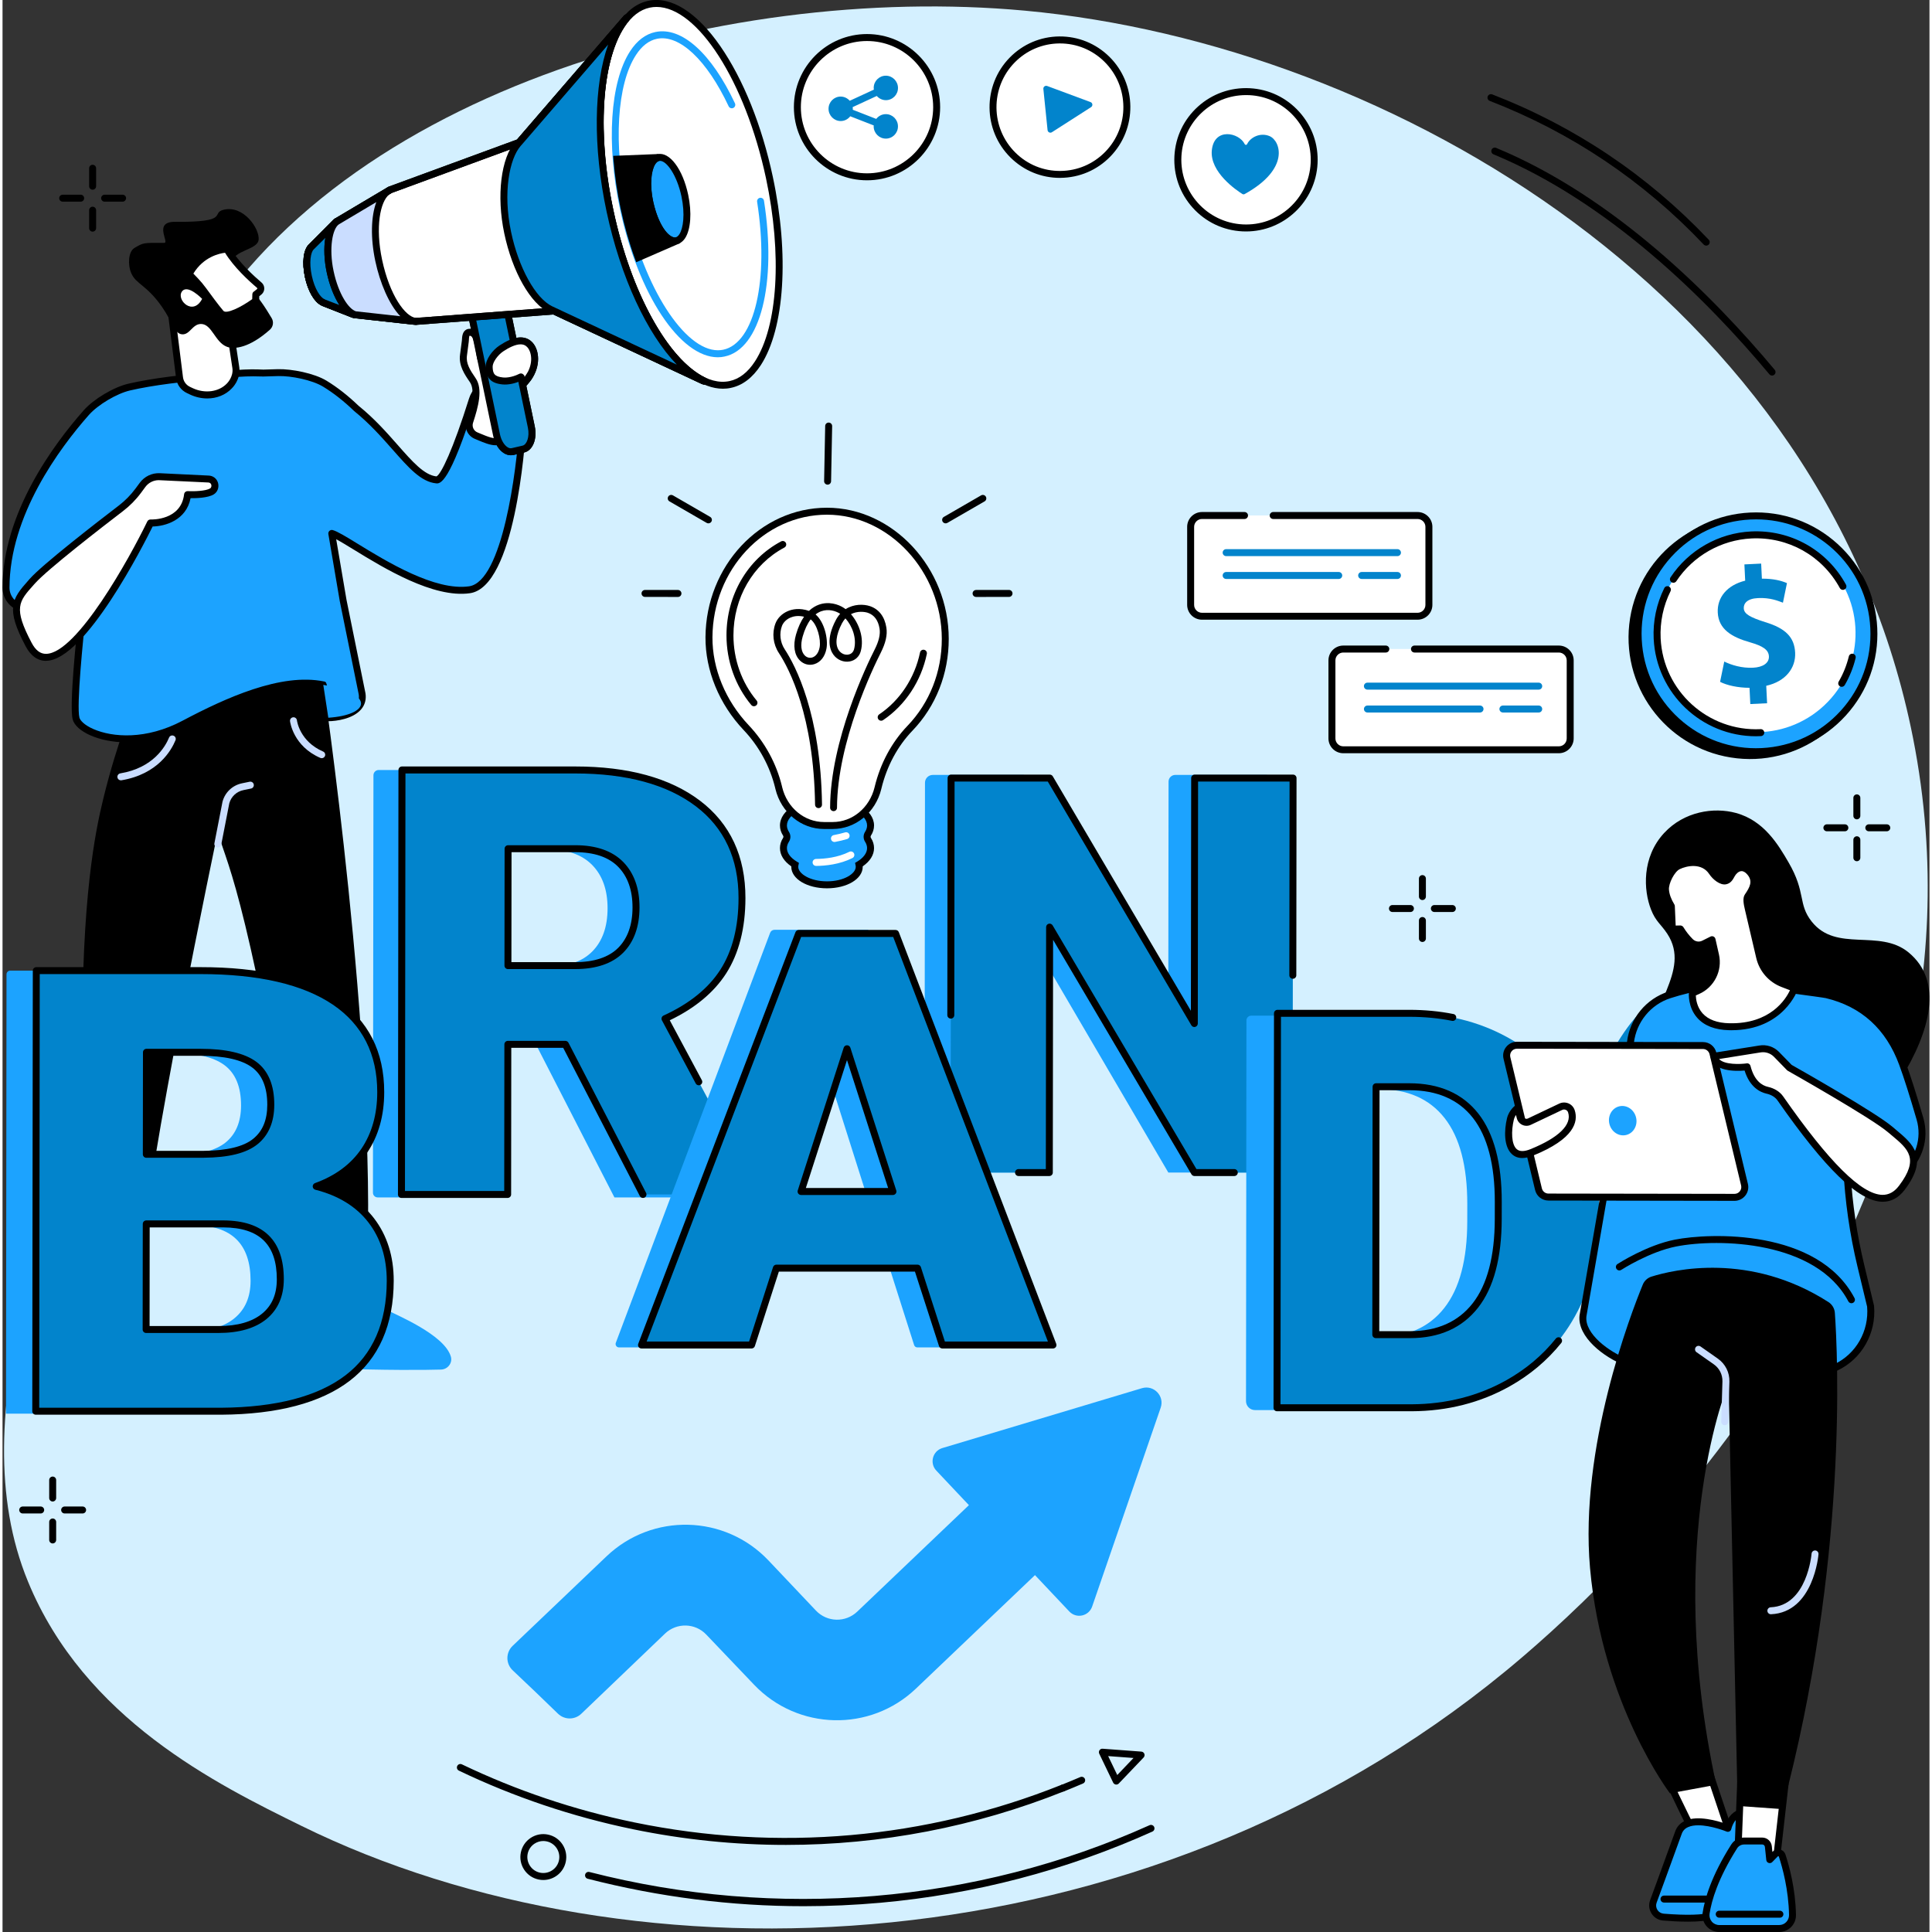 <svg width="320" height="320" version="1.1" xmlns="http://www.w3.org/2000/svg" xmlns:xlink="http://www.w3.org/1999/xlink" x="0px" y="0px"
	 viewBox="0 0 614 615.61" style="enable-background:new 0 0 614 615.61;" xml:space="preserve">
<rect x="0" y="0" width="614" height="615.61" fill="#333333" stroke="none"/>
<g id="Background">
</g>
<g id="Illustration">
	<g id="Brand_building_00000113335363630039970960000012054184272520285078_">
		<path style="fill:#D4F0FF;" d="M8.11,503.94c18.03,43.85,60.18,64.59,87.11,77.84c106.17,52.25,267.48,46.12,383.6-49.2
			C506,510.28,639.94,393.42,608.77,235.2C581.22,95.32,442.57,14.18,325.8,3.4C229.06-5.53,102.72,29.78,58.06,115.11
			c-28.08,53.66,21.06,74.65-17.32,192.28C16.46,381.82-13.94,450.31,8.11,503.94z"/>
		<g>
			<g>
				<g>
					<g>
						<polygon style="fill:#FFFFFF;" points="42.17,392.47 39,414.72 30.89,414.75 30.51,392.87 						"/>
						<path d="M30.89,415.86c-0.6,0-1.1-0.48-1.11-1.09l-0.38-21.89c-0.01-0.61,0.47-1.11,1.07-1.13l11.66-0.4
							c0.32-0.02,0.64,0.12,0.86,0.37c0.22,0.24,0.32,0.57,0.27,0.9l-3.17,22.25c-0.08,0.54-0.54,0.95-1.09,0.95L30.89,415.86
							C30.89,415.86,30.89,415.86,30.89,415.86z M31.63,393.94l0.34,19.7l6.06-0.02l2.85-19.99L31.63,393.94z"/>
					</g>
					<path style="fill:#1CA3FF;" d="M39.27,436c-3.18,0.34-7.92,0.48-14.25-0.08c-2.26-0.2-3.86-2.3-3.5-4.54
						c0.98-6.04,3.73-16.69,8.05-21.58l2.14,3.04l1.27-3.15c0.2-0.34,5.58-0.56,5.69,0.07l0.33,3.07l3.05-3.42l-0.17,11.23
						c-0.02,1.24,0.1,2.48,0.35,3.69l0.8,3.88c0.48,2.34-0.11,4.81-1.75,6.55C40.65,435.45,39.94,435.92,39.27,436z"/>
				</g>
				<g>
					<g>
						<polygon style="fill:#FFFFFF;" points="100.38,394.46 103.23,420.39 114.14,422.68 113.47,392.26 						"/>
						<path d="M114.14,423.78c-0.08,0-0.15-0.01-0.23-0.02L103,421.48c-0.47-0.1-0.82-0.49-0.88-0.96l-2.85-25.94
							c-0.06-0.58,0.34-1.12,0.92-1.22l13.1-2.19c0.32-0.05,0.64,0.03,0.89,0.24c0.25,0.21,0.39,0.51,0.4,0.83l0.66,30.41
							c0.01,0.34-0.14,0.66-0.4,0.88C114.65,423.7,114.39,423.78,114.14,423.78z M104.24,419.47l8.76,1.83l-0.61-27.73l-10.8,1.81
							L104.24,419.47z"/>
					</g>
					<path style="fill:#1CA3FF;" d="M98.62,432.76c-0.24-4.55-0.25-12.91,2.52-16.95l8.73,3.11v-1.86c0-0.6,0.43-1.1,0.98-1.13
						l4.87-0.28c1.82-0.1,3.63,0.27,5.29,1.09c4.89,2.41,19.78,8.58,21.84,15.51c0.61,2.05-0.99,4.09-3.13,4.15
						c-4.9,0.14-16.68,0.29-37.82-0.43C100.13,435.91,98.71,434.52,98.62,432.76z"/>
				</g>
				<path d="M101.88,215.29c0,0,17.53,118.16,14.2,189.76l-4.88,0.49c-2.62,0.26-5.26,0.33-7.9,0.2l-4.63-0.23
					C77.89,284.25,72.62,278.52,68.57,265.17c0,0-23.18,110.23-24.15,136.44c0,0-11.26,1.13-15.74-0.48
					c-2.41-25.29-3.11-51.47-3.23-67.9c-0.34-47.03,4.15-68.4,6.61-78.53c2.26-9.31,4.69-16.87,6.46-21.99l5.92-16.89L101.88,215.29
					z"/>
				<path style="fill:#CADDFF;" d="M68.6,270.04c-0.07,0-0.14-0.01-0.21-0.02c-0.6-0.12-0.99-0.7-0.88-1.3l2.58-13.24
					c0.01-0.03,0.01-0.05,0.02-0.08c0.81-2.96,3.19-5.19,6.2-5.81l2.43-0.5c0.6-0.12,1.19,0.26,1.31,0.86
					c0.12,0.6-0.26,1.19-0.86,1.31l-2.43,0.5c-2.18,0.45-3.9,2.05-4.5,4.19l-2.57,13.19C69.58,269.68,69.12,270.04,68.6,270.04z"/>
				<path style="fill:#CADDFF;" d="M37.7,248.64c-0.53,0-1-0.38-1.09-0.93c-0.1-0.6,0.31-1.18,0.91-1.28
					c10.51-1.75,14.37-8.56,15.54-11.4c0.23-0.57,0.88-0.83,1.45-0.6c0.57,0.23,0.84,0.88,0.6,1.45
					c-1.31,3.19-5.61,10.81-17.22,12.75C37.82,248.63,37.76,248.64,37.7,248.64z"/>
				<path style="fill:#CADDFF;" d="M101.71,241.59c-0.15,0-0.3-0.03-0.44-0.09c-8.62-3.74-9.62-11.39-9.66-11.71
					c-0.07-0.61,0.36-1.16,0.97-1.23c0.61-0.08,1.16,0.36,1.23,0.97l0,0c0.03,0.27,0.93,6.72,8.34,9.94
					c0.56,0.24,0.82,0.9,0.58,1.46C102.54,241.34,102.14,241.59,101.71,241.59z"/>
			</g>
			<g>
				<g>
					<path style="fill:#1CA3FF;" d="M26.69,131.48c3.05-3.45,9.23-7.12,13.71-8.16c8.52-1.97,19.43-3.1,29.16-3.76l5.53-0.59
						c2.83-0.2,5.49-0.22,8.03-0.1c1.74-0.06,3.33-0.1,4.71-0.14c4.3-0.1,11.2,1.29,14.87,3.53c3.58,2.19,6.91,4.87,10.02,7.85
						c11.99,9.64,18.05,22.06,25.53,22.8c3.05,0.3,9.15-18.14,11.5-25.61c1.53-4.86,7.23-7.03,11.56-4.36
						c0.21,0.13,0.41,0.27,0.6,0.4c5.55,3.96,3.84,12.87,3.84,12.87s-3.02,49.7-16.92,51.7c-15.52,2.23-39.05-16.65-43.91-17.95
						l3.63,21.31l6.06,29.83c0.89,5.78-6.59,7.62-10.79,7.58c-0.13,0-1.47-10.44-1.6-10.47c-13.46-2.77-30.81,5.23-44.38,12.42
						c-17.41,9.22-33.18,3.03-34.4-1.71c-1.23-4.73,2.04-33.57,2.04-33.57L7.2,193.86c-3.44-0.28-6.09-3.16-6.09-6.61
						C1.15,163.61,17.71,141.65,26.69,131.48z"/>
					<path d="M39.54,236.53c-4.57,0-8.54-0.9-11.54-2.22c-3.11-1.37-5.17-3.23-5.65-5.09c-1.14-4.41,1.24-26.94,1.89-32.83
						L7.1,194.97c-3.99-0.33-7.11-3.72-7.1-7.72c0.04-23.73,16.22-45.58,25.86-56.5l0,0c3.18-3.6,9.59-7.42,14.29-8.5
						c7.33-1.69,17.2-2.96,29.33-3.79l5.49-0.59c2.79-0.2,5.52-0.24,8.15-0.1c1.73-0.06,3.31-0.1,4.67-0.14
						c4.36-0.09,11.52,1.28,15.47,3.69c3.43,2.09,6.85,4.77,10.17,7.96c5.05,4.07,9.03,8.58,12.53,12.56
						c4.69,5.32,8.4,9.53,12.3,9.96c1.44-0.57,5.28-8.54,10.39-24.83c0.84-2.66,2.82-4.75,5.43-5.72c2.59-0.97,5.43-0.69,7.77,0.76
						c0.24,0.15,0.46,0.29,0.66,0.44c5.84,4.17,4.47,12.94,4.3,13.91c-0.34,5.49-3.55,50.6-17.86,52.66
						c-11.65,1.68-27.5-8.04-36.97-13.85c-2.21-1.35-4.21-2.58-5.66-3.35l3.28,19.29l6.05,29.79c0.31,1.98-0.19,3.75-1.41,5.16
						c-2.6,3.01-7.82,3.74-10.47,3.75c-1.02-0.01-1.02-0.01-1.9-6.26c-0.22-1.56-0.48-3.4-0.63-4.36
						c-12.92-2.25-29.69,5.44-42.92,12.45C51.63,235.19,45.14,236.53,39.54,236.53z M79.92,119.91c-1.57,0-3.16,0.06-4.75,0.17
						l-5.49,0.59c-12.06,0.82-21.81,2.08-29.03,3.74c-4.25,0.98-10.26,4.56-13.13,7.81l0,0c-9.43,10.68-25.26,32.04-25.3,55.04
						c-0.01,2.85,2.22,5.27,5.07,5.5l18.27,1.51c0.3,0.02,0.58,0.17,0.77,0.4c0.19,0.23,0.28,0.53,0.24,0.83
						c-0.9,7.96-3.04,29.44-2.07,33.16c0.23,0.87,1.51,2.35,4.4,3.62c6.19,2.73,16.91,3.48,28.41-2.61
						c13.81-7.31,31.42-15.34,45.13-12.53c0.83,0.17,0.83,0.17,1.66,6.09c0.2,1.45,0.46,3.29,0.62,4.33
						c2.83-0.15,6.25-1.08,7.87-2.96c0.81-0.94,1.11-2.02,0.91-3.32l-6.05-29.77l-3.63-21.35c-0.06-0.37,0.07-0.75,0.35-1.01
						c0.28-0.25,0.67-0.35,1.03-0.25c1.49,0.4,4.21,2.06,7.97,4.37c9.22,5.65,24.64,15.11,35.49,13.55
						c10.66-1.53,15.14-37.09,15.97-50.67c0-0.05,0.01-0.09,0.02-0.14c0.02-0.08,1.5-8.27-3.4-11.76c-0.16-0.12-0.34-0.24-0.53-0.36
						c-1.76-1.09-3.88-1.29-5.83-0.57c-1.97,0.74-3.46,2.31-4.09,4.31c-8.41,26.8-11.39,26.52-12.66,26.38
						c-4.79-0.47-8.77-4.99-13.81-10.71c-3.46-3.92-7.38-8.37-12.3-12.33c-0.03-0.02-0.05-0.04-0.07-0.07
						c-3.22-3.1-6.52-5.69-9.82-7.7c-3.49-2.13-10.19-3.47-14.27-3.37c-1.37,0.03-2.96,0.08-4.7,0.14c-0.03,0-0.06,0-0.09,0
						C82.03,119.94,80.98,119.91,79.92,119.91z M26.69,131.49L26.69,131.49L26.69,131.49z"/>
				</g>
				<g>
					<path style="fill:#FFFFFF;" d="M43.25,156.36c-1.58,2.13-3.45,4.03-5.56,5.64c-7.11,5.44-24.08,18.59-28.13,23.13
						c-5.16,5.78-7.7,8.03-1.26,20.22c10.5,19.87,38.84-38.69,38.84-38.69s10.73,0.47,11.83-9.03c0,0,5.6,0.28,7.74-1.02
						c1.64-0.99,1.16-3.94-1.21-3.95l-15.45-0.75c-2.13-0.09-4.16,0.88-5.42,2.59L43.25,156.36z"/>
					<path d="M13.86,210.57c-2.69,0-4.88-1.58-6.53-4.71c-6.36-12.03-4.43-14.95,0.95-20.97l0.45-0.51
						c4.11-4.61,21.15-17.81,28.29-23.27c2.02-1.55,3.82-3.37,5.34-5.42l1.38-1.87c1.49-2.01,3.86-3.15,6.36-3.04l15.46,0.75
						c1.47,0,2.71,0.93,3.11,2.35c0.39,1.42-0.17,2.93-1.38,3.66c-1.85,1.12-5.55,1.22-7.37,1.2c-1.38,7.02-8.06,8.95-12.09,9.02
						c-2.74,5.55-21.46,42.58-33.86,42.79C13.94,210.57,13.9,210.57,13.86,210.57z M49.78,153c-1.67,0-3.25,0.79-4.26,2.15
						l-1.38,1.87l0,0c-1.64,2.22-3.59,4.19-5.78,5.86c-7.09,5.42-23.99,18.52-27.98,22.98l-0.46,0.51
						c-4.76,5.32-6.53,7.31-0.65,18.45c1.27,2.41,2.79,3.56,4.65,3.52c9.76-0.17,26.56-30.5,32.21-42.18
						c0.19-0.4,0.6-0.65,1.05-0.63c0.4,0.02,9.72,0.29,10.68-8.05c0.07-0.58,0.57-1,1.16-0.98c2.04,0.1,5.77-0.04,7.11-0.86
						c0.42-0.25,0.49-0.78,0.39-1.17c-0.09-0.33-0.34-0.72-1.03-0.73L50,153.01C49.93,153,49.86,153,49.78,153z M43.25,156.35
						L43.25,156.35L43.25,156.35z"/>
				</g>
				<path style="fill:#1CA3FF;" d="M103.81,228.7c13.06-0.86,15.27-7.57-1.6-10.47L103.81,228.7z"/>
			</g>
			<g>
				<g>
					<g>
						<path style="fill:#0284CC;" d="M147.75,92.13l9.66,46.46c0.71,3.4,2.99,5.77,5.09,5.29l3.46-0.8c2.1-0.48,3.23-3.64,2.53-7.04
							l-9.66-46.46L147.75,92.13z"/>
						<path d="M161.95,145.06c-0.75,0-1.52-0.24-2.24-0.7c-1.61-1.03-2.87-3.1-3.38-5.53l-9.66-46.46
							c-0.12-0.59,0.25-1.17,0.84-1.31l11.08-2.55c0.29-0.07,0.6-0.01,0.85,0.15c0.25,0.16,0.43,0.42,0.49,0.71l9.66,46.46
							c0.84,4.05-0.63,7.72-3.36,8.35l-3.46,0.8C162.49,145.03,162.22,145.06,161.95,145.06z M149.06,92.97l9.44,45.4
							c0.38,1.83,1.3,3.41,2.4,4.12c0.48,0.31,0.93,0.41,1.35,0.31l3.46-0.8c1.3-0.3,2.31-2.73,1.69-5.73l-9.43-45.35L149.06,92.97z
							"/>
					</g>
					<g>
						<path style="fill:#FFFFFF;" d="M150.89,138.8c-1.72-0.71-2.6-2.64-2.02-4.41c1.74-5.33,2.96-10.35,0.97-13.25
							c-1.73-2.51-3.37-5.01-2.96-7.97l0.58-4.45c0.1-0.7-0.11-3.25,1.81-2.8c1.45,0.34,2.06,1.61,2.9,7.21
							c0.42,2.81,1.53,4.1,3.42,5.27c-0.07-0.41-0.11-0.89-0.08-1.42c0.11-2.41,1.42-4.6,3.42-5.94c2.49-1.66,6.69-3.89,9.17-1.1
							c1.73,1.94,2.4,6.31-0.63,10.57c-0.71,1-4.67,5.33-4.67,5.33c-0.76,1.02-2.42,11.44-2.42,11.44
							C159.37,142.74,155.23,140.6,150.89,138.8z"/>
						<path d="M157.1,141.88c-1.75,0-3.74-0.84-5.81-1.71l-0.83-0.35c-2.24-0.93-3.41-3.47-2.65-5.78c1.6-4.89,2.84-9.77,1.11-12.28
							c-1.62-2.34-3.63-5.26-3.14-8.75l0.58-4.44c0.01-0.1,0.02-0.21,0.03-0.35c0.05-0.86,0.12-2.29,1.14-3.04
							c0.38-0.28,1.03-0.57,2-0.34c2.24,0.53,2.9,2.49,3.74,8.12c0.22,1.44,0.61,2.38,1.22,3.11c0.36-2.39,1.75-4.57,3.83-5.95
							c5.93-3.95,9.04-2.68,10.61-0.91c2.14,2.4,2.67,7.41-0.55,11.95c-0.7,0.99-4.08,4.69-4.7,5.37c-0.41,0.8-1.45,6.17-2.2,10.93
							c-0.37,2-1.14,3.29-2.36,3.95C158.49,141.74,157.82,141.88,157.1,141.88z M148.84,106.98c-0.02,0-0.03,0-0.03,0
							c-0.15,0.17-0.2,1.07-0.21,1.37c-0.01,0.22-0.02,0.4-0.04,0.53l-0.58,4.44c-0.34,2.45,0.93,4.53,2.77,7.19
							c2.39,3.47,0.83,9.16-0.83,14.22c-0.4,1.22,0.21,2.55,1.39,3.04l0,0l0.84,0.35c2.31,0.97,4.71,1.97,5.91,1.33
							c0.59-0.32,1-1.12,1.23-2.37c0.63-3.97,1.82-10.82,2.62-11.9c0.02-0.03,0.05-0.06,0.07-0.09c1.09-1.19,4.03-4.45,4.58-5.22
							c2.87-4.04,1.96-7.78,0.7-9.19c-1.43-1.61-4.03-1.18-7.73,1.28c-1.74,1.16-2.84,3.05-2.93,5.06c-0.02,0.42,0,0.83,0.07,1.17
							c0.08,0.43-0.11,0.87-0.47,1.11c-0.36,0.25-0.83,0.26-1.21,0.03c-2-1.23-3.44-2.73-3.94-6.05c-0.84-5.57-1.4-6.14-2.06-6.29
							C148.92,106.98,148.87,106.98,148.84,106.98z"/>
					</g>
					<g>
						<g>
							<path style="fill:#0284CC;" d="M159.69,93.69l8.81,42.35c0.71,3.4-0.42,6.56-2.53,7.04l-3.46,0.8
								c-2.1,0.48-4.38-1.88-5.09-5.29l-9.06-43.53L159.69,93.69z"/>
							<path d="M161.95,145.06c-0.75,0-1.52-0.24-2.24-0.7c-1.61-1.03-2.87-3.1-3.38-5.53l-9.06-43.53c-0.06-0.3,0-0.62,0.18-0.87
								c0.18-0.25,0.46-0.42,0.77-0.45l11.34-1.37c0.57-0.07,1.1,0.31,1.22,0.88l8.81,42.35c0.84,4.05-0.63,7.72-3.36,8.35
								l-3.46,0.8C162.49,145.03,162.22,145.06,161.95,145.06z M149.68,96.02l8.82,42.35c0.38,1.83,1.3,3.41,2.4,4.12
								c0.48,0.31,0.93,0.41,1.35,0.31l3.46-0.8c1.3-0.3,2.31-2.73,1.69-5.73l-8.6-41.36L149.68,96.02z"/>
						</g>
						<g>
							<path style="fill:#FFFFFF;" d="M159.39,121.38c1.73,0.18,4.45-0.21,7.38-2.2c3.08-2.09,3.04-7.3,1.31-9.24
								c-2.47-2.77-6.64-0.59-9.13,1.07c-2.02,1.34-3.94,4.01-3.89,5.87C155.14,119.73,156.16,121.05,159.39,121.38z"/>
							<path d="M165.74,123.75c-0.25,0-0.5-0.08-0.71-0.26c-0.47-0.39-0.53-1.09-0.14-1.56c0.24-0.29,0.45-0.54,0.62-0.75
								c-2.11,1.02-4.37,1.5-6.23,1.31c-3.64-0.37-5.24-2.03-5.33-5.57c-0.06-2.41,2.18-5.36,4.39-6.82
								c4.3-2.86,7.66-3.35,9.97-1.47c0.04,0.03,0.45,0.41,0.61,0.59c2.13,2.39,2.66,7.39-0.55,11.95c-0.07,0.1-0.41,0.56-1.78,2.2
								C166.37,123.61,166.06,123.75,165.74,123.75z M165.07,109.72c-1.72,0-3.82,1.11-5.5,2.22c-1.81,1.2-3.43,3.55-3.4,4.92
								c0.05,2.18,0.53,3.13,3.33,3.42c0.55,0.06,2.56,0.14,5.18-1.17c0.55-0.27,1.21-0.05,1.49,0.5c0.1,0.2,0.13,0.42,0.11,0.62
								c0.22-0.27,0.28-0.36,0.28-0.36c2.86-4.06,1.95-7.79,0.7-9.19c-0.11-0.12-0.39-0.37-0.39-0.37
								C166.36,109.89,165.75,109.72,165.07,109.72z"/>
						</g>
					</g>
				</g>
			</g>
			<g>
				<g>
					<path style="fill:#FFFFFF;" d="M164.59,45.41L123.5,60.5l-17.2,10.21l-7.8,7.85l-0.06,0.06c-1.47,1.32-1.9,5.19-0.99,9.5
						c0.91,4.26,2.89,7.58,4.76,8.26l-0.07,0.01l9.8,3.86l19.72,2.17l44.04-3.33l47.5,22.23l0.35,0.11
						c-11.93-5.74-24.23-27.12-30-54.18c-5.76-27.03-3.25-51.48,5.29-61.54l-0.01-0.01l-33.83,39.21L164.59,45.41z"/>
					<path d="M223.57,122.54c-0.11,0-0.22-0.02-0.32-0.05l-0.35-0.11c-0.05-0.02-0.1-0.03-0.15-0.06l-47.23-22.11l-43.75,3.31
						c-0.07,0.01-0.14,0-0.21,0l-19.72-2.17c-0.1-0.01-0.19-0.03-0.29-0.07l-9.8-3.86c-0.11-0.04-0.2-0.1-0.29-0.17
						c-2.15-1.07-4.16-4.56-5.09-8.9c-1.01-4.73-0.51-8.83,1.27-10.51l0.01-0.02l7.85-7.9c0.07-0.07,0.14-0.12,0.22-0.17l17.2-10.21
						c0.06-0.03,0.12-0.06,0.18-0.09l40.9-15.02c0.04-0.09,0.1-0.18,0.17-0.26l33.83-39.2c0.39-0.45,1.07-0.51,1.53-0.14
						c0.23,0.19,0.39,0.47,0.42,0.76c0.03,0.3-0.06,0.6-0.25,0.83c-8.59,10.11-10.62,34.46-5.06,60.59
						c5.58,26.17,17.39,47.63,29.4,53.41c0.52,0.25,0.76,0.86,0.55,1.4C224.43,122.27,224.01,122.54,223.57,122.54z M175.72,97.98
						c0.16,0,0.32,0.04,0.47,0.1l38.65,18.09c-9.47-9.81-17.91-27.82-22.36-48.7c-4.42-20.74-4.08-40.49,0.49-53.27l-27.12,31.42
						c-0.08,0.09-0.16,0.16-0.25,0.22c-0.12,0.27-0.34,0.49-0.64,0.6L123.97,61.5l-16.99,10.09l-7.71,7.76
						c-0.03,0.03-0.06,0.07-0.1,0.1c-0.99,0.89-1.56,4.16-0.64,8.44c0.9,4.21,2.76,6.98,4.05,7.44c0.1,0.04,0.2,0.09,0.28,0.15
						l9.35,3.68l19.47,2.14l43.94-3.33C175.67,97.98,175.69,97.98,175.72,97.98z"/>
				</g>
				<g>
					
						<ellipse transform="matrix(0.978 -0.209 0.209 0.978 -8.113 47.187)" style="fill:#FFFFFF;" cx="218.93" cy="61.93" rx="25.98" ry="61.95"/>
					<path d="M229.54,123.86c-6.58,0-13.71-5.12-20.36-14.7c-7.32-10.56-13.27-25.36-16.75-41.68c-5.28-24.76-3.77-48.31,3.84-60
						c2.62-4.02,5.82-6.45,9.53-7.23c7.25-1.52,15.39,3.61,22.9,14.43c7.32,10.56,13.27,25.36,16.75,41.68
						c5.28,24.76,3.77,48.31-3.84,60c-2.62,4.02-5.82,6.45-9.53,7.23C231.24,123.78,230.39,123.86,229.54,123.86z M208.39,2.21
						c-0.72,0-1.44,0.07-2.14,0.22c-3.11,0.65-5.84,2.76-8.12,6.27c-7.31,11.22-8.69,34.11-3.53,58.32
						c6.99,32.81,23.59,57.21,37.03,54.41c3.11-0.65,5.84-2.76,8.12-6.27c7.31-11.22,8.69-34.11,3.53-58.32
						C236.65,25.76,221.39,2.21,208.39,2.21z"/>
				</g>
				<g>
					<path style="fill:#1CA3FF;" d="M217.4,62.3c1.56,7.32,0.34,13.78-2.74,14.43c-3.07,0.64-6.83-4.77-8.39-12.1
						c-1.56-7.32-0.34-13.78,2.74-14.43C212.08,49.56,215.84,54.97,217.4,62.3z"/>
					<path d="M214.17,77.88c-3.58,0-7.34-5.37-8.98-13.03c-1.2-5.63-0.82-11.05,0.96-13.79c0.69-1.06,1.6-1.74,2.63-1.95
						c3.79-0.79,7.96,4.77,9.7,12.95c1.2,5.63,0.82,11.05-0.96,13.79c-0.69,1.06-1.6,1.74-2.63,1.95
						C214.65,77.86,214.41,77.88,214.17,77.88z M209.52,51.26c-0.1,0-0.19,0.01-0.28,0.03c-0.45,0.09-0.86,0.43-1.23,0.99
						c-1.21,1.86-1.88,6.33-0.65,12.11c1.49,6.97,4.96,11.68,7.08,11.24c0.45-0.09,0.86-0.43,1.23-0.99
						c1.21-1.86,1.88-6.33,0.65-12.12C214.89,55.86,211.65,51.26,209.52,51.26z"/>
				</g>
				<path style="fill:#1CA3FF;" d="M227.92,113.84c-11.99,0-25.34-19.92-31.17-47.26c-4.42-20.74-3.15-40.47,3.23-50.27
					c2.21-3.4,4.93-5.45,8.07-6.11c8.35-1.75,17.82,6.75,25.33,22.72c0.26,0.55,0.02,1.22-0.53,1.48c-0.55,0.26-1.22,0.02-1.48-0.53
					c-6.94-14.76-15.7-23-22.87-21.5c-2.54,0.53-4.79,2.27-6.66,5.15c-6.08,9.33-7.22,28.41-2.92,48.6
					c5.43,25.49,18.39,45.49,29.03,45.49c0.57,0,1.13-0.06,1.68-0.17c10.04-2.1,14.68-22.37,10.81-47.14
					c-0.09-0.61,0.32-1.17,0.92-1.27c0.61-0.09,1.17,0.32,1.27,0.92c4.13,26.38-1.15,47.27-12.54,49.65
					C229.37,113.77,228.65,113.84,227.92,113.84z"/>
				<path d="M223.57,122.54c-0.11,0-0.22-0.02-0.32-0.05l-0.35-0.11c-0.05-0.02-0.1-0.03-0.15-0.06l-47.23-22.11l-43.75,3.31
					c-0.07,0.01-0.14,0-0.21,0l-19.72-2.17c-0.1-0.01-0.19-0.03-0.29-0.07l-9.8-3.86c-0.11-0.04-0.2-0.1-0.29-0.17
					c-2.15-1.07-4.16-4.56-5.09-8.9c-1.01-4.73-0.51-8.83,1.27-10.51l0.01-0.02l7.85-7.9c0.07-0.07,0.14-0.12,0.22-0.17l17.2-10.21
					c0.06-0.03,0.12-0.06,0.18-0.09l40.82-14.99l34.08-39.49c0.39-0.45,1.07-0.51,1.53-0.14c0.23,0.19,0.39,0.47,0.42,0.76
					c0.03,0.3-0.06,0.6-0.25,0.83c-8.59,10.11-10.62,34.46-5.06,60.59c5.58,26.17,17.39,47.63,29.4,53.41
					c0.52,0.25,0.76,0.86,0.55,1.4C224.43,122.27,224.01,122.54,223.57,122.54z M175.72,97.98c0.16,0,0.32,0.04,0.47,0.1
					l38.65,18.09c-9.47-9.81-17.91-27.82-22.36-48.7c-4.42-20.74-4.08-40.49,0.49-53.27l-27.55,31.92
					c-0.12,0.14-0.28,0.25-0.46,0.32L123.97,61.5l-16.99,10.09l-7.71,7.76c-0.03,0.03-0.06,0.07-0.1,0.1
					c-0.99,0.89-1.56,4.16-0.64,8.44c0.9,4.21,2.76,6.98,4.05,7.44c0.1,0.04,0.2,0.09,0.28,0.15l9.35,3.68l19.47,2.14l43.94-3.33
					C175.67,97.98,175.69,97.98,175.72,97.98z"/>
				<g>
					<path style="fill:#0284CC;" d="M164.69,45.29L198.85,5.7l0.01,0.01c-8.54,10.05-11.06,34.51-5.29,61.54
						c5.77,27.06,18.07,48.44,30,54.18l-0.35-0.11L175.8,99.13l-1.1-0.51c-5.5-2.61-11.16-12.26-13.75-24.5
						c-2.65-12.57-0.64-23.82,3.31-28.34L164.69,45.29z"/>
					<path d="M223.57,122.54c-0.11,0-0.22-0.02-0.32-0.05l-0.35-0.11c-0.05-0.02-0.1-0.03-0.15-0.06l-48.52-22.7
						c-6.01-2.85-11.78-13.01-14.36-25.28c-2.52-11.96-1.06-24,3.56-29.3l0.43-0.48l34.16-39.58c0.39-0.45,1.07-0.51,1.53-0.14
						c0.23,0.19,0.39,0.47,0.42,0.76c0.03,0.3-0.06,0.6-0.25,0.83c-8.59,10.11-10.62,34.46-5.05,60.59
						c5.58,26.17,17.39,47.63,29.4,53.41c0.52,0.25,0.76,0.86,0.55,1.4C224.43,122.27,224.01,122.54,223.57,122.54z M192.98,14.21
						l-27.45,31.81c0,0-0.01,0.01-0.01,0.01l-0.43,0.48c-3.53,4.05-5.71,14.76-3.05,27.38c2.41,11.45,7.82,21.21,13.14,23.73
						l1.09,0.51l38.58,18.06c-9.47-9.81-17.91-27.82-22.36-48.7C188.06,46.74,188.4,26.99,192.98,14.21z M164.69,45.29L164.69,45.29
						L164.69,45.29z"/>
				</g>
				<path d="M111.43,101.16c-0.14,0-0.27-0.02-0.41-0.08l-9.27-3.65c-0.11-0.04-0.2-0.1-0.29-0.17c-2.15-1.07-4.16-4.56-5.09-8.9
					c-1.01-4.73-0.51-8.83,1.27-10.51l0.02-0.02l7.85-7.9c0.43-0.43,1.13-0.43,1.57-0.01c0.43,0.43,0.44,1.13,0.01,1.57l-7.81,7.86
					c-0.03,0.03-0.06,0.07-0.1,0.1c-0.99,0.89-1.56,4.16-0.64,8.44c0.9,4.21,2.76,6.98,4.05,7.44c0.1,0.04,0.2,0.09,0.28,0.15
					l8.96,3.53c0.57,0.22,0.85,0.87,0.63,1.44C112.29,100.89,111.87,101.16,111.43,101.16z"/>
				<g>
					<path style="fill:#0284CC;" d="M112.06,100.22c-3.05-1.07-6.18-6.67-7.66-13.61c-1.57-7.36-0.52-14.24,2.17-16.05l-8.07,8
						l-0.06,0.06c-1.47,1.32-1.9,5.19-0.99,9.5c0.91,4.26,2.89,7.58,4.76,8.26l-0.07,0.01L112.06,100.22z"/>
					<path d="M112.06,101.33c-0.12,0-0.25-0.02-0.37-0.06c-0.08-0.03-0.16-0.06-0.25-0.09l-9.69-3.75c-0.11-0.04-0.21-0.1-0.29-0.17
						c-2.15-1.07-4.16-4.56-5.09-8.9c-1.01-4.73-0.51-8.83,1.27-10.51l0.02-0.02c0.02-0.02,0.04-0.04,0.06-0.06l7.05-6.98
						c0.36-0.47,0.75-0.85,1.19-1.15c0.47-0.32,1.11-0.22,1.48,0.22c0.36,0.44,0.33,1.09-0.08,1.49l-0.93,0.92
						c-1.56,2.23-2.31,7.67-0.94,14.11c1.53,7.17,4.53,11.77,6.78,12.73l0.2,0.08c0.57,0.22,0.85,0.85,0.64,1.42
						C112.93,101.06,112.51,101.33,112.06,101.33z M102.87,95.48l4.44,1.71c-1.68-2.61-3.11-6.23-3.99-10.35
						c-0.86-4.05-0.98-7.94-0.45-11.05l-3.58,3.55c-0.03,0.03-0.06,0.07-0.1,0.1c-0.99,0.89-1.56,4.16-0.64,8.44
						c0.9,4.21,2.76,6.98,4.05,7.44C102.69,95.37,102.79,95.42,102.87,95.48z"/>
				</g>
				<g>
					<path style="fill:#CADDFF;" d="M130.96,102.35l0.84,0.06c-4.6-0.29-9.65-8.73-11.93-19.4c-2.32-10.89-0.65-20.66,3.62-22.51
						l-0.57,0.34l-16.3,9.69c-2.73,1.76-3.8,8.68-2.22,16.08c1.52,7.14,4.88,12.84,8,13.68L130.96,102.35z"/>
					<path d="M131.8,103.51c-0.02,0-0.05,0-0.07,0c-0.02,0-0.05,0-0.07-0.01l-0.78-0.05c-0.01,0-0.03,0-0.04,0l-18.56-2.05
						c-0.06-0.01-0.11-0.02-0.17-0.03c-3.56-0.96-7.18-6.93-8.8-14.52c-1.68-7.89-0.55-15.14,2.7-17.24l15.98-9.5
						c0.34-0.25,0.69-0.46,1.06-0.62c0.54-0.23,1.16-0.01,1.43,0.51c0.27,0.52,0.08,1.16-0.42,1.46l-0.85,0.51
						c-2.87,2.29-4.48,10.37-2.26,20.82c2.4,11.27,7.4,18.25,10.87,18.52l0.05,0c0.61,0.04,1.07,0.57,1.03,1.18
						C132.87,103.06,132.38,103.51,131.8,103.51z M112.61,99.2l14.13,1.56c-3.58-3.73-6.5-10.7-7.95-17.53
						c-1.58-7.42-1.37-14.32,0.31-18.83l-11.91,7.08c-2.05,1.33-3.25,7.64-1.7,14.9C107.07,93.81,110.32,98.5,112.61,99.2z"/>
				</g>
				<g>
					<path d="M209.01,50.2c-3.07,0.64-4.43,7.13-2.74,14.43c2.84,12.23,7.77,12.23,8.36,12.18c0.01,0,0.01,0.01,0,0.02l-12.08,5.25
						c-1.78-4.87-3.31-10.17-4.5-15.76c-1.14-5.36-1.89-10.6-2.27-15.58L209.01,50.2L209.01,50.2z"/>
					<path d="M201.92,83.56l-0.4-1.11c-1.84-5.04-3.37-10.39-4.55-15.91c-1.13-5.3-1.9-10.59-2.29-15.73l-0.09-1.15l14.38-0.58
						l0.27,2.19c-0.47,0.1-0.9,0.46-1.29,1.07c-1.24,1.93-1.9,6.4-0.59,12.02c2.14,9.24,5.62,11.45,7.19,11.33l0.94-0.07l0.46,1.82
						l-0.86,0.39L201.92,83.56z M196.98,51.79c0.41,4.68,1.13,9.48,2.15,14.29c1.07,5.02,2.43,9.89,4.06,14.51l8.37-3.64
						c-2.06-1.36-4.64-4.58-6.38-12.07c-1.23-5.32-0.95-10.54,0.72-13.44L196.98,51.79z"/>
				</g>
			</g>
			<g>
				<g>
					<path style="fill:#FFFFFF;" d="M56.39,120.33L53.7,98.78l18.75,5.79l1.89,12.62c0.46,3.39-2.06,5.77-2.06,5.77
						c-3.07,3.22-8.09,3.61-12.11,1.73l-0.93-0.44C57.69,123.53,56.61,122.05,56.39,120.33z"/>
					<path d="M65.24,126.96c-1.83,0-3.73-0.41-5.53-1.26l-0.93-0.44c-1.92-0.9-3.22-2.69-3.48-4.8L52.6,98.92
						c-0.05-0.37,0.1-0.75,0.39-0.99c0.29-0.24,0.68-0.32,1.04-0.21l18.75,5.79c0.41,0.13,0.71,0.47,0.77,0.9l1.89,12.62
						c0.53,3.93-2.28,6.63-2.4,6.74C71.06,125.86,68.23,126.96,65.24,126.96z M55.02,100.35l2.48,19.84l0,0
						c0.17,1.35,1,2.49,2.22,3.07l0.93,0.44c3.83,1.79,8.29,1.18,10.83-1.49c0.06-0.06,2.14-2.09,1.77-4.86l-1.79-11.91
						L55.02,100.35z"/>
				</g>
				<path d="M70.6,66.8c-4.57,1.01,2.38,4.05-15.6,3.88c-7.16-0.07-1.64,6.73-3.5,6.71c-6.86-0.05-6.62-0.05-9.49,1.64
					c-1.9,1.12-2.17,5.28-1,8c1.55,3.59,4.9,3.69,9.84,10.81c3.46,5,3.94,8.5,6.38,8.69c2.47,0.18,3.28-3.3,6-3.3
					c3.51,0,4.45,5.83,8.28,7.27c2.41,0.91,7.25,0.28,13.69-5.45c1.04-0.93,1.28-2.48,0.56-3.68c-0.93-1.54-2.1-3.48-3.38-5.24
					c-6.1-8.38-10.02-9.56-9.5-12.32c0.81-4.24,8.42-4.09,8.73-7.47C81.91,72.83,76.85,65.42,70.6,66.8z"/>
				<g>
					<path style="fill:#FFFFFF;" d="M59.43,87.35l1.96,2.04c0.92,0.96,1.78,1.98,2.56,3.07c1.47,2.03,4.02,5.49,5.59,7.32
						c2.31,2.69,11.12-3.88,11.12-3.88l0.06-2.08l1.02-0.79c0.2-0.15,0.36-0.35,0.46-0.58c0.23-0.58,0.06-1.21-0.38-1.58
						c-2.42-2.05-7.59-6.74-10.31-11.49C71.5,79.37,63.65,79.55,59.43,87.35z"/>
					<path d="M71.21,101.53c-1.01,0-1.88-0.3-2.51-1.03c-1.61-1.88-4.23-5.44-5.65-7.39c-0.75-1.03-1.58-2.03-2.46-2.95l-1.96-2.04
						c-0.33-0.35-0.4-0.87-0.18-1.29c4.47-8.28,12.67-8.55,13.02-8.56c0.42,0.01,0.79,0.21,0.99,0.56
						c2.67,4.67,7.93,9.38,10.06,11.19c0.82,0.7,1.1,1.84,0.69,2.85c-0.16,0.39-0.44,0.75-0.8,1.04l-0.6,0.47l-0.04,1.56
						c-0.01,0.34-0.17,0.65-0.45,0.86C79.57,98.09,74.64,101.53,71.21,101.53z M60.81,87.18l1.38,1.44
						c0.95,0.99,1.85,2.07,2.66,3.18c1.4,1.93,3.97,5.43,5.53,7.25c0.93,1.08,5.48-1.06,9.18-3.73l0.04-1.54
						c0.01-0.33,0.17-0.64,0.43-0.84l1.02-0.79c0.07-0.06,0.1-0.1,0.11-0.12c0.06-0.14,0-0.26-0.07-0.32
						c-2.65-2.24-7.39-6.59-10.19-11.17C69.13,80.75,64.06,81.82,60.81,87.18z"/>
				</g>
				<path style="fill:#FFFFFF;" d="M63.6,95.23c0,0-4.7-4.91-6.47-2.29C55.36,95.57,60.68,100.85,63.6,95.23L63.6,95.23z"/>
			</g>
		</g>
		<g>
			<g>
				<path d="M542.86,78.26c-0.29,0-0.59-0.12-0.81-0.35c-19.21-20.29-42.15-35.69-68.18-45.77c-0.57-0.22-0.85-0.86-0.63-1.43
					c0.22-0.57,0.86-0.85,1.44-0.63c26.34,10.2,49.55,25.78,68.99,46.31c0.42,0.44,0.4,1.15-0.04,1.57
					C543.41,78.16,543.13,78.26,542.86,78.26z"/>
				<path d="M563.84,119.67c-0.32,0-0.63-0.14-0.85-0.4c-19.63-23.49-50.82-54.72-87.92-70.1c-0.57-0.23-0.83-0.88-0.6-1.45
					c0.23-0.57,0.88-0.84,1.45-0.6c37.51,15.54,68.98,47.04,88.77,70.72c0.39,0.47,0.33,1.17-0.14,1.56
					C564.35,119.59,564.1,119.67,563.84,119.67z"/>
			</g>
			<g>
				<path d="M249.62,587.86c-16.26,0-32.58-1.66-48.75-5c-19.25-3.97-37.91-10.26-55.46-18.67c-0.55-0.26-0.79-0.93-0.52-1.48
					c0.26-0.55,0.93-0.79,1.48-0.52c17.39,8.34,35.88,14.57,54.95,18.5c45.81,9.45,92.87,5.31,136.11-11.98
					c0.57-0.23,1.21,0.05,1.44,0.62c0.23,0.57-0.05,1.21-0.62,1.44C309.88,582.12,279.86,587.86,249.62,587.86z"/>
				<path d="M337.85,570.86c-0.44,0-0.86-0.26-1.03-0.7c-0.23-0.57,0.05-1.21,0.62-1.44c2.01-0.8,4.02-1.64,5.98-2.48
					c0.56-0.24,1.22,0.02,1.46,0.58c0.24,0.56-0.02,1.22-0.58,1.46c-1.98,0.85-4.01,1.7-6.03,2.51
					C338.12,570.83,337.98,570.86,337.85,570.86z"/>
				<path d="M255.26,607.39c-23.07,0-46.12-2.92-68.81-8.75c-0.59-0.15-0.95-0.76-0.8-1.35c0.15-0.59,0.76-0.95,1.35-0.8
					c59.71,15.32,123.1,10.02,178.49-14.91c0.56-0.25,1.22,0,1.47,0.56c0.25,0.56,0,1.22-0.56,1.47
					c-27.44,12.35-56.62,19.99-86.73,22.69C271.54,607.02,263.4,607.39,255.26,607.39z"/>
				<path d="M172.32,599.04c-0.49,0-0.98-0.05-1.48-0.15c-1.91-0.39-3.56-1.51-4.63-3.14c-1.07-1.63-1.45-3.59-1.05-5.5
					c0.4-1.91,1.51-3.56,3.14-4.63c1.63-1.07,3.59-1.45,5.5-1.05l0,0c1.91,0.39,3.56,1.51,4.63,3.14c1.07,1.63,1.45,3.59,1.05,5.5
					C178.77,596.66,175.72,599.04,172.32,599.04z M172.31,586.62c-0.99,0-1.95,0.29-2.79,0.84c-1.14,0.75-1.92,1.9-2.19,3.23
					c-0.57,2.75,1.21,5.46,3.96,6.02c2.75,0.56,5.46-1.21,6.02-3.96c0.57-2.75-1.21-5.46-3.96-6.02l0,0
					C173,586.66,172.65,586.62,172.31,586.62z"/>
				<path d="M354.89,568.63c-0.06,0-0.12,0-0.17-0.01c-0.36-0.06-0.67-0.29-0.83-0.61l-4.43-9.21c-0.17-0.36-0.14-0.78,0.08-1.11
					c0.22-0.33,0.61-0.52,1-0.48l12.34,0.92c0.43,0.03,0.8,0.31,0.95,0.71c0.15,0.4,0.06,0.85-0.23,1.16l-7.91,8.29
					C355.49,568.51,355.2,568.63,354.89,568.63z M352.3,559.56l2.9,6.03l5.18-5.43L352.3,559.56z"/>
			</g>
			<g>
				<path d="M590.86,261.07c-0.61,0-1.11-0.5-1.11-1.11v-5.73c0-0.61,0.5-1.11,1.11-1.11s1.11,0.5,1.11,1.11v5.73
					C591.97,260.57,591.47,261.07,590.86,261.07z"/>
				<path d="M590.86,274.42c-0.61,0-1.11-0.5-1.11-1.11v-5.73c0-0.61,0.5-1.11,1.11-1.11s1.11,0.5,1.11,1.11v5.73
					C591.97,273.93,591.47,274.42,590.86,274.42z"/>
				<path d="M587.04,264.88h-5.73c-0.61,0-1.11-0.5-1.11-1.11c0-0.61,0.5-1.11,1.11-1.11h5.73c0.61,0,1.11,0.5,1.11,1.11
					C588.15,264.38,587.66,264.88,587.04,264.88z"/>
				<path d="M600.4,264.88h-5.73c-0.61,0-1.11-0.5-1.11-1.11c0-0.61,0.5-1.11,1.11-1.11h5.73c0.61,0,1.11,0.5,1.11,1.11
					C601.51,264.38,601.01,264.88,600.4,264.88z"/>
			</g>
			<g>
				<path d="M15.98,478.44c-0.61,0-1.11-0.5-1.11-1.11v-5.73c0-0.61,0.5-1.11,1.11-1.11c0.61,0,1.11,0.5,1.11,1.11v5.73
					C17.08,477.94,16.59,478.44,15.98,478.44z"/>
				<path d="M15.98,491.8c-0.61,0-1.11-0.5-1.11-1.11v-5.73c0-0.61,0.5-1.11,1.11-1.11c0.61,0,1.11,0.5,1.11,1.11v5.73
					C17.08,491.3,16.59,491.8,15.98,491.8z"/>
				<path d="M12.16,482.25H6.43c-0.61,0-1.11-0.5-1.11-1.11s0.5-1.11,1.11-1.11h5.73c0.61,0,1.11,0.5,1.11,1.11
					S12.78,482.25,12.16,482.25z"/>
				<path d="M25.52,482.25h-5.73c-0.61,0-1.11-0.5-1.11-1.11s0.5-1.11,1.11-1.11h5.73c0.61,0,1.11,0.5,1.11,1.11
					S26.13,482.25,25.52,482.25z"/>
			</g>
			<g>
				<path d="M452.43,286.79c-0.61,0-1.11-0.5-1.11-1.11v-5.73c0-0.61,0.5-1.11,1.11-1.11c0.61,0,1.11,0.5,1.11,1.11v5.73
					C453.53,286.29,453.04,286.79,452.43,286.79z"/>
				<path d="M452.43,300.15c-0.61,0-1.11-0.5-1.11-1.11v-5.73c0-0.61,0.5-1.11,1.11-1.11c0.61,0,1.11,0.5,1.11,1.11v5.73
					C453.53,299.65,453.04,300.15,452.43,300.15z"/>
				<path d="M448.61,290.6h-5.73c-0.61,0-1.11-0.5-1.11-1.11c0-0.61,0.5-1.11,1.11-1.11h5.73c0.61,0,1.11,0.5,1.11,1.11
					C449.72,290.11,449.23,290.6,448.61,290.6z"/>
				<path d="M461.97,290.6h-5.73c-0.61,0-1.11-0.5-1.11-1.11c0-0.61,0.5-1.11,1.11-1.11h5.73c0.61,0,1.11,0.5,1.11,1.11
					C463.08,290.11,462.58,290.6,461.97,290.6z"/>
			</g>
			<g>
				<path d="M28.71,60.45c-0.61,0-1.11-0.5-1.11-1.11v-5.73c0-0.61,0.5-1.11,1.11-1.11c0.61,0,1.11,0.5,1.11,1.11v5.73
					C29.82,59.95,29.32,60.45,28.71,60.45z"/>
				<path d="M28.71,73.81c-0.61,0-1.11-0.5-1.11-1.11v-5.73c0-0.61,0.5-1.11,1.11-1.11c0.61,0,1.11,0.5,1.11,1.11v5.73
					C29.82,73.31,29.32,73.81,28.71,73.81z"/>
				<path d="M24.9,64.26h-5.73c-0.61,0-1.11-0.5-1.11-1.11c0-0.61,0.5-1.11,1.11-1.11h5.73c0.61,0,1.11,0.5,1.11,1.11
					C26.01,63.76,25.51,64.26,24.9,64.26z"/>
				<path d="M38.26,64.26h-5.73c-0.61,0-1.11-0.5-1.11-1.11c0-0.61,0.5-1.11,1.11-1.11h5.73c0.61,0,1.11,0.5,1.11,1.11
					C39.36,63.76,38.87,64.26,38.26,64.26z"/>
			</g>
		</g>
		<g>
			<g>
				<ellipse transform="matrix(0.108 -0.994 0.994 0.108 294.694 734.985)" cx="557.13" cy="203.19" rx="38.72" ry="38.73"/>
			</g>
			<g>
				
					<ellipse transform="matrix(0.973 -0.232 0.232 0.973 -31.61 135.13)" style="fill:#1CA3FF;" cx="558.73" cy="201.96" rx="37.58" ry="37.58"/>
				<path d="M558.68,240.65c-9.63,0-18.78-3.53-25.96-10.04c-7.65-6.95-12.14-16.45-12.64-26.78c-0.5-10.32,3.05-20.22,10-27.87
					c6.94-7.65,16.45-12.14,26.77-12.64c10.32-0.5,20.22,3.05,27.87,10c7.65,6.95,12.14,16.45,12.64,26.78
					c0.5,10.32-3.05,20.22-10,27.87c-6.95,7.65-16.45,12.14-26.78,12.64C559.96,240.63,559.32,240.65,558.68,240.65z M558.77,165.49
					c-0.6,0-1.2,0.01-1.8,0.04c-9.73,0.47-18.69,4.7-25.24,11.91c-6.55,7.21-9.89,16.54-9.42,26.27c0.47,9.73,4.7,18.69,11.91,25.24
					c7.21,6.55,16.54,9.89,26.27,9.42c9.73-0.47,18.69-4.7,25.24-11.91c6.55-7.21,9.89-16.54,9.42-26.27
					c-0.47-9.73-4.7-18.69-11.91-25.24C576.47,168.82,567.84,165.49,558.77,165.49z"/>
			</g>
			
				<ellipse transform="matrix(0.763 -0.647 0.647 0.763 1.92 409.157)" style="fill:#FFFFFF;" cx="558.73" cy="201.96" rx="31.53" ry="31.53"/>
			<path d="M586.03,218.85c-0.19,0-0.38-0.05-0.55-0.15c-0.53-0.31-0.71-0.99-0.4-1.52c1.46-2.52,2.54-5.22,3.23-8.04
				c0.14-0.59,0.74-0.96,1.34-0.82c0.6,0.14,0.96,0.74,0.82,1.34c-0.73,3.03-1.9,5.93-3.46,8.63
				C586.78,218.65,586.41,218.85,586.03,218.85z"/>
			<path d="M586.41,187.96c-0.39,0-0.77-0.21-0.97-0.58c-5.64-10.32-16.44-16.38-28.18-15.81c-9.65,0.47-18.59,5.56-23.92,13.62
				c-0.34,0.51-1.03,0.65-1.54,0.31c-0.51-0.34-0.65-1.03-0.31-1.54c5.72-8.65,15.32-14.12,25.67-14.62
				c12.59-0.61,24.18,5.89,30.24,16.96c0.29,0.54,0.1,1.21-0.44,1.51C586.77,187.92,586.59,187.96,586.41,187.96z"/>
			<path d="M558.71,234.6c-17.28,0-31.74-13.62-32.59-31.07c-0.27-5.58,0.9-11.16,3.38-16.14c0.27-0.55,0.94-0.77,1.49-0.5
				c0.55,0.27,0.77,0.94,0.5,1.49c-2.31,4.63-3.4,9.83-3.15,15.04c0.81,16.76,15.09,29.71,31.86,28.92c0.6-0.04,1.13,0.44,1.16,1.05
				c0.03,0.61-0.44,1.13-1.05,1.16C559.77,234.59,559.24,234.6,558.71,234.6z"/>
			<g>
				<path style="fill:#0284CC;" d="M556.91,224.34l-0.25-5.18c-3.66,0.01-7.25-0.8-9.38-1.9l1.33-6.46
					c2.35,1.14,5.62,2.13,9.16,1.96c3.11-0.15,5.17-1.45,5.07-3.63c-0.1-2.07-1.91-3.29-6.01-4.46c-5.93-1.68-10.04-4.21-10.29-9.5
					c-0.23-4.8,2.97-8.72,8.74-10.15l-0.25-5.18l5.34-0.26l0.23,4.8c3.66-0.01,6.15,0.63,7.99,1.42l-1.28,6.24
					c-1.45-0.53-4.01-1.66-7.94-1.47c-3.54,0.17-4.61,1.75-4.54,3.28c0.09,1.8,2.05,2.85,6.77,4.37c6.6,1.98,9.36,4.85,9.6,9.75
					c0.23,4.85-3,9.16-9.21,10.55l0.27,5.56L556.91,224.34z"/>
			</g>
		</g>
		<g>
			<g>
				<path style="fill:#FFFFFF;" d="M495.9,206.79c2,0,3.62,1.62,3.62,3.61v24.87c0,2-1.62,3.61-3.62,3.61h-68.68
					c-2,0-3.62-1.62-3.62-3.61v-24.87c0-2,1.62-3.61,3.62-3.61H495.9z"/>
				<path d="M495.9,240.01h-68.68c-2.61,0-4.73-2.12-4.73-4.72v-24.87c0-2.6,2.12-4.72,4.73-4.72h13.55c0.61,0,1.11,0.5,1.11,1.11
					c0,0.61-0.5,1.11-1.11,1.11h-13.55c-1.38,0-2.51,1.12-2.51,2.51v24.87c0,1.38,1.13,2.51,2.51,2.51h68.68
					c1.38,0,2.51-1.12,2.51-2.51v-24.87c0-1.38-1.13-2.51-2.51-2.51h-46c-0.61,0-1.11-0.5-1.11-1.11c0-0.61,0.5-1.11,1.11-1.11h46
					c2.61,0,4.73,2.12,4.73,4.72v24.87C500.63,237.89,498.5,240.01,495.9,240.01z"/>
				<path style="fill:#0284CC;" d="M489.49,219.74h-54.59c-0.61,0-1.11-0.5-1.11-1.11c0-0.61,0.5-1.11,1.11-1.11h54.59
					c0.61,0,1.11,0.5,1.11,1.11C490.6,219.25,490.11,219.74,489.49,219.74z"/>
				<path style="fill:#0284CC;" d="M489.49,227.03h-11.41c-0.61,0-1.11-0.5-1.11-1.11c0-0.61,0.5-1.11,1.11-1.11h11.41
					c0.61,0,1.11,0.5,1.11,1.11C490.6,226.53,490.11,227.03,489.49,227.03z"/>
				<path style="fill:#0284CC;" d="M470.79,227.03h-35.88c-0.61,0-1.11-0.5-1.11-1.11c0-0.61,0.5-1.11,1.11-1.11h35.88
					c0.61,0,1.11,0.5,1.11,1.11C471.89,226.53,471.4,227.03,470.79,227.03z"/>
			</g>
			<g>
				<path style="fill:#FFFFFF;" d="M450.88,164.25c2,0,3.62,1.62,3.62,3.61v24.87c0,2-1.62,3.61-3.62,3.61H382.2
					c-2,0-3.62-1.62-3.62-3.61v-24.87c0-2,1.62-3.61,3.62-3.61H450.88z"/>
				<path d="M450.88,197.46H382.2c-2.61,0-4.73-2.12-4.73-4.72v-24.87c0-2.6,2.12-4.72,4.73-4.72h13.55c0.61,0,1.11,0.5,1.11,1.11
					c0,0.61-0.5,1.11-1.11,1.11H382.2c-1.38,0-2.51,1.12-2.51,2.51v24.87c0,1.38,1.13,2.51,2.51,2.51h68.68
					c1.38,0,2.51-1.12,2.51-2.51v-24.87c0-1.38-1.13-2.51-2.51-2.51h-46c-0.61,0-1.11-0.5-1.11-1.11c0-0.61,0.5-1.11,1.11-1.11h46
					c2.61,0,4.73,2.12,4.73,4.72v24.87C455.61,195.34,453.49,197.46,450.88,197.46z"/>
				<path style="fill:#0284CC;" d="M444.48,177.2h-54.59c-0.61,0-1.11-0.5-1.11-1.11c0-0.61,0.5-1.11,1.11-1.11h54.59
					c0.61,0,1.11,0.5,1.11,1.11C445.59,176.7,445.09,177.2,444.48,177.2z"/>
				<path style="fill:#0284CC;" d="M444.48,184.48h-11.41c-0.61,0-1.11-0.5-1.11-1.11c0-0.61,0.5-1.11,1.11-1.11h11.41
					c0.61,0,1.11,0.5,1.11,1.11C445.59,183.98,445.09,184.48,444.48,184.48z"/>
				<path style="fill:#0284CC;" d="M425.77,184.48h-35.88c-0.61,0-1.11-0.5-1.11-1.11c0-0.61,0.5-1.11,1.11-1.11h35.88
					c0.61,0,1.11,0.5,1.11,1.11C426.88,183.98,426.38,184.48,425.77,184.48z"/>
			</g>
		</g>
		<g>
			<g>
				<path style="fill:#1CA3FF;" d="M402.75,373.62h-31.28l-46.15-78.84l-0.09,78.84h-31.45l0.15-124.22c0-1.37,1.11-2.48,2.49-2.48
					h28.97l46.06,78.84l0.09-76.71c0-1.18,0.96-2.13,2.13-2.13h29.24L402.75,373.62z"/>
			</g>
			<g>
				<path style="fill:#0284CC;" d="M411.07,373.62H379.8l-46.15-78.21l-0.09,78.21H302.1l0.15-125.69h31.45l46.06,78.21l0.09-78.21
					h31.36L411.07,373.62z"/>
			</g>
			<path d="M392.49,374.73H379.8c-0.39,0-0.76-0.21-0.96-0.55l-44.09-74.72l-0.09,74.16c0,0.61-0.5,1.11-1.11,1.11l0,0l-9.81,0
				c-0.61,0-1.11-0.5-1.11-1.11c0-0.61,0.5-1.11,1.11-1.11l0,0l8.7,0l0.09-77.1c0-0.5,0.34-0.94,0.82-1.07
				c0.48-0.13,0.99,0.08,1.25,0.51l45.83,77.67h12.06c0.61,0,1.11,0.5,1.11,1.11C393.6,374.23,393.1,374.73,392.49,374.73z
				 M379.77,327.25c-0.39,0-0.75-0.2-0.96-0.55l-45.74-77.66h-29.71l-0.09,74.42c0,0.61-0.5,1.11-1.11,1.11c0,0,0,0,0,0
				c-0.61,0-1.11-0.5-1.11-1.11l0.09-75.53c0-0.61,0.5-1.11,1.11-1.11h31.45c0.39,0,0.76,0.21,0.96,0.55l44,74.71l0.09-74.15
				c0-0.61,0.5-1.11,1.11-1.11h31.36c0.29,0,0.58,0.12,0.78,0.33c0.21,0.21,0.32,0.49,0.32,0.78l-0.07,62.84
				c0,0.61-0.5,1.11-1.11,1.11c0,0,0,0,0,0c-0.61,0-1.11-0.5-1.11-1.11l0.07-61.73h-29.15l-0.09,77.1c0,0.5-0.34,0.94-0.82,1.07
				C379.96,327.24,379.86,327.25,379.77,327.25z"/>
		</g>
		<g>
			<g>
				<path style="fill:#1CA3FF;" d="M170.26,333.37h-18.32l-0.06,48.17h-32.36c-0.82,0-1.49-0.67-1.49-1.49l0.16-133.03
					c0-0.92,0.75-1.67,1.68-1.67h53.58c16.65,0,29.66,3.58,39.04,10.75c9.38,7.16,14.06,17.29,14.04,30.37
					c-0.01,9.47-2,17.32-5.96,23.55c-3.96,6.23-10.16,11.28-18.58,15.14l29.25,54.99l0,1.4h-36.26L170.26,333.37z M151.97,308.11
					h21.41c6.43,0,11.27-1.64,14.52-4.92c3.25-3.28,4.88-7.86,4.89-13.74c0.01-5.88-1.63-10.49-4.9-13.83
					c-3.28-3.34-8.1-5.02-14.46-5.02h-21.41L151.97,308.11z"/>
			</g>
			<g>
				<path style="fill:#0284CC;" d="M179.33,332.76h-18.32l-0.06,47.84h-33.85l0.16-135.26h55.26c16.65,0,29.66,3.56,39.04,10.67
					c9.38,7.12,14.06,17.17,14.04,30.16c-0.01,9.4-2,17.2-5.96,23.39c-3.96,6.19-10.16,11.2-18.58,15.03l29.25,54.61l0,1.4h-36.26
					L179.33,332.76z M161.04,307.68h21.41c6.43,0,11.27-1.63,14.52-4.89c3.25-3.26,4.88-7.81,4.89-13.64
					c0.01-5.83-1.63-10.41-4.9-13.74c-3.28-3.32-8.1-4.98-14.46-4.98h-21.41L161.04,307.68z"/>
			</g>
			<path d="M204.06,381.71c-0.4,0-0.79-0.22-0.99-0.6l-24.42-47.24h-16.54l-0.05,46.73c0,0.61-0.5,1.11-1.11,1.11h-33.85
				c-0.29,0-0.58-0.12-0.78-0.33c-0.21-0.21-0.32-0.49-0.32-0.78l0.16-135.26c0-0.61,0.5-1.11,1.11-1.11h55.26
				c16.82,0,30.18,3.67,39.71,10.9c9.63,7.3,14.5,17.75,14.48,31.04c-0.01,9.58-2.08,17.64-6.13,23.98
				c-3.89,6.07-9.94,11.1-17.98,14.95l10.22,19.08c0.29,0.54,0.09,1.21-0.45,1.5c-0.54,0.29-1.21,0.09-1.5-0.45l-10.77-20.11
				c-0.14-0.27-0.17-0.59-0.07-0.88c0.1-0.29,0.31-0.53,0.59-0.65c8.19-3.73,14.28-8.65,18.11-14.62
				c3.83-5.98,5.77-13.64,5.78-22.79c0.02-12.56-4.56-22.41-13.61-29.27c-9.14-6.93-22.05-10.45-38.37-10.45h-54.15l-0.16,133.04
				h31.63l0.05-46.73c0-0.61,0.5-1.11,1.11-1.11h18.32c0.41,0,0.79,0.23,0.99,0.6l24.73,47.84c0.28,0.54,0.07,1.21-0.48,1.49
				C204.41,381.67,204.23,381.71,204.06,381.71z M182.45,308.79h-21.41c-0.29,0-0.58-0.12-0.78-0.33c-0.21-0.21-0.32-0.49-0.32-0.78
				l0.04-37.25c0-0.61,0.5-1.11,1.11-1.11h21.41c6.64,0,11.77,1.79,15.25,5.31c3.47,3.52,5.23,8.41,5.22,14.52
				c-0.01,6.11-1.76,10.97-5.21,14.43C194.3,307.03,189.15,308.79,182.45,308.79z M162.15,306.57h20.3c6.09,0,10.71-1.54,13.73-4.56
				c3.02-3.03,4.56-7.36,4.56-12.86c0.01-5.51-1.54-9.86-4.58-12.96c-3.04-3.09-7.64-4.65-13.67-4.65h-20.3L162.15,306.57z"/>
		</g>
		<g>
			<g>
				<g>
					<g>
						<path style="fill:#1CA3FF;" d="M275.78,267.61c-0.38-0.59-0.38-1.36,0-1.95c0.53-0.82,0.82-1.7,0.82-2.62
							c0-4.28-6.21-7.75-13.88-7.75c-7.67,0-13.88,3.47-13.88,7.75c0,0.92,0.29,1.8,0.82,2.62c0.38,0.59,0.38,1.36,0,1.95
							c-0.53,0.82-0.82,1.7-0.82,2.62c0,2.03,1.4,3.88,3.69,5.26c-0.05,0.23-0.08,0.47-0.08,0.7c0,3.17,4.6,5.74,10.27,5.74
							c5.67,0,10.27-2.57,10.27-5.74c0-0.24-0.03-0.47-0.08-0.7c2.29-1.38,3.69-3.23,3.69-5.26
							C276.59,269.32,276.3,268.43,275.78,267.61z"/>
						<path d="M262.71,283.05c-6.38,0-11.38-3.01-11.38-6.85c0-0.05,0-0.1,0-0.15c-2.34-1.6-3.61-3.64-3.61-5.82
							c0-1.12,0.33-2.2,0.99-3.23c0.15-0.23,0.15-0.52,0-0.75c-0.66-1.02-0.99-2.11-0.99-3.22c0-4.97,6.58-8.86,14.99-8.86
							c8.4,0,14.99,3.89,14.99,8.86c0,1.12-0.33,2.2-0.99,3.22c-0.15,0.23-0.15,0.52,0,0.75l0,0c0.66,1.02,0.99,2.11,0.99,3.23
							c0,2.18-1.28,4.22-3.61,5.82c0,0.05,0,0.1,0,0.15C274.09,280.05,269.09,283.05,262.71,283.05z M262.71,256.39
							c-6.92,0-12.77,3.04-12.77,6.65c0,0.68,0.22,1.36,0.64,2.02c0.62,0.96,0.62,2.2,0,3.15c-0.42,0.66-0.64,1.34-0.64,2.02
							c0,1.55,1.12,3.09,3.15,4.31l0.68,0.41l-0.17,0.78c-0.04,0.16-0.05,0.32-0.05,0.47c0,2.19,3.76,4.63,9.16,4.63
							s9.16-2.44,9.16-4.63c0-0.15-0.02-0.3-0.05-0.47l-0.17-0.78l0.68-0.41c2.03-1.23,3.15-2.76,3.15-4.31
							c0-0.68-0.22-1.37-0.64-2.02c-0.62-0.96-0.62-2.2,0-3.15c0.42-0.66,0.64-1.34,0.64-2.02
							C275.48,259.44,269.64,256.39,262.71,256.39z"/>
					</g>
					<g>
						<path style="fill:#FFFFFF;" d="M300.38,203.59c0-21.96-17.12-40.7-37.69-40.7c-20.53,0-37.46,18.23-37.6,40.15
							c-0.07,11.16,4.97,21.54,11.85,28.81c4.96,5.24,8.57,11.75,10.33,18.96l0.08,0.35c1.7,7,7.62,11.88,14.39,11.88h2.78
							c6.77,0,12.69-4.89,14.39-11.88l0.05-0.21c1.74-7.16,5.21-13.73,10.17-18.9C296.08,224.83,300.38,214.74,300.38,203.59z"/>
						<path d="M264.53,264.15h-2.78c-7.28,0-13.65-5.23-15.47-12.73l-0.08-0.35c-1.68-6.9-5.16-13.29-10.06-18.46
							c-7.79-8.23-12.22-19.01-12.15-29.58c0.14-22.74,17.51-41.25,38.71-41.25c21.03,0,38.8,19.14,38.8,41.8
							c0,11.09-4.1,21.47-11.55,29.23c-4.75,4.94-8.17,11.3-9.89,18.39l-0.05,0.21C278.18,258.92,271.81,264.15,264.53,264.15z
							 M262.7,164c-19.99,0-36.36,17.52-36.49,39.04c-0.06,10,4.15,20.22,11.55,28.04c5.16,5.46,8.83,12.19,10.6,19.46l0.08,0.35
							c1.58,6.5,7.06,11.04,13.32,11.04h2.78c6.26,0,11.73-4.54,13.32-11.04l0.05-0.21c1.82-7.47,5.43-14.18,10.45-19.41
							c7.05-7.34,10.93-17.18,10.93-27.69C299.28,182.13,282.52,164,262.7,164z"/>
					</g>
				</g>
				<g>
					<path d="M264.81,258.46C264.81,258.46,264.81,258.46,264.81,258.46c-0.62,0-1.11-0.5-1.11-1.11
						c0.08-21.47,11.81-45.68,14.16-50.31c1.37-2.7,1.89-4.89,1.6-6.71c-0.42-2.66-1.68-4.37-3.73-5.07
						c-1.01-0.34-3.3-0.64-5.39,0.44c2.57,2.95,4.26,7.56,3.14,11.77c-0.46,1.74-1.78,2.97-3.52,3.29
						c-1.93,0.36-3.97-0.47-5.19-2.13c-1.11-1.51-2.48-4.95,0.77-11.08c0.4-0.76,0.86-1.41,1.37-1.97c-1.43-0.94-3.76-1.64-6.06-0.8
						c-0.63,0.23-1.22,0.56-1.78,1c2.79,2.38,4.06,7.81,3.47,10.91c-0.47,2.51-1.87,4.3-3.83,4.92c-1.63,0.52-3.35,0.1-4.6-1.12
						c-1.81-1.76-2.28-4.78-1.28-8.28c0.7-2.45,1.6-4.3,2.57-5.7c-1.93-0.46-3.4-0.13-4.36,0.29c-1.27,0.55-2.25,1.52-2.68,2.65
						c-0.9,2.38-0.58,5.22,0.86,7.41c3.45,5.26,11.51,20.61,11.9,49.51c0.01,0.61-0.48,1.12-1.09,1.12
						c-0.61,0.02-1.12-0.48-1.12-1.09c-0.39-28.31-8.2-43.23-11.54-48.33c-1.85-2.82-2.25-6.34-1.08-9.42
						c0.64-1.68,2.05-3.1,3.86-3.89c1.46-0.64,3.8-1.14,6.82-0.11c1.08-1.02,2.16-1.61,3.11-1.96c3.11-1.14,6.23-0.19,8.11,1.08
						c0.15,0.1,0.3,0.21,0.45,0.33c2.64-1.69,5.78-1.63,7.79-0.95c2.85,0.98,4.65,3.34,5.2,6.82c0.37,2.33-0.21,4.89-1.81,8.06
						c-2.31,4.56-13.84,28.35-13.92,49.32C265.92,257.96,265.42,258.46,264.81,258.46z M257.51,197.36
						c-1.05,1.37-1.91,3.2-2.55,5.45c-0.77,2.69-0.51,4.91,0.7,6.08c0.66,0.64,1.55,0.86,2.38,0.6c1.16-0.37,2-1.54,2.32-3.22
						C260.83,203.77,259.63,198.99,257.51,197.36z M268.58,197.04c-0.39,0.43-0.76,0.94-1.08,1.54c-1.96,3.7-2.31,6.88-0.95,8.73
						c0.72,0.97,1.89,1.47,2.99,1.26c0.52-0.1,1.45-0.45,1.79-1.69C272.25,203.45,270.79,199.49,268.58,197.04z"/>
					<path d="M279.97,229.65c-0.36,0-0.71-0.17-0.92-0.49c-0.34-0.51-0.21-1.2,0.3-1.54c6.58-4.42,11.32-11.6,13-19.71
						c0.12-0.6,0.71-0.99,1.31-0.86c0.6,0.12,0.98,0.71,0.86,1.31c-1.8,8.67-6.88,16.36-13.94,21.1
						C280.4,229.59,280.18,229.65,279.97,229.65z"/>
					<path d="M239.43,225.04c-0.32,0-0.63-0.14-0.85-0.4c-5.09-6.12-7.9-14-7.9-22.18c0-12.78,6.67-24.26,17.41-29.95
						c0.54-0.29,1.21-0.08,1.5,0.46c0.29,0.54,0.08,1.21-0.46,1.5c-10.01,5.31-16.23,16.04-16.23,27.99
						c0,7.67,2.62,15.04,7.39,20.76c0.39,0.47,0.33,1.17-0.14,1.56C239.93,224.96,239.68,225.04,239.43,225.04z"/>
					<path style="fill:#FFFFFF;" d="M265.08,268.29c-0.53,0-0.99-0.37-1.09-0.91c-0.11-0.6,0.29-1.18,0.89-1.29
						c1.24-0.23,2.46-0.52,3.6-0.86c0.59-0.17,1.21,0.16,1.38,0.74c0.18,0.59-0.16,1.21-0.74,1.38c-1.22,0.37-2.52,0.68-3.84,0.92
						C265.22,268.29,265.15,268.29,265.08,268.29z"/>
					<path style="fill:#FFFFFF;" d="M259.23,275.91c-0.61,0-1.1-0.49-1.11-1.1c-0.01-0.61,0.49-1.11,1.1-1.12
						c2.81-0.03,6.93-0.44,10.6-2.27c0.55-0.27,1.21-0.05,1.49,0.5c0.27,0.55,0.05,1.21-0.5,1.49c-4.05,2.02-8.52,2.48-11.57,2.51
						C259.24,275.91,259.24,275.91,259.23,275.91z"/>
				</g>
			</g>
			<g>
				<path d="M262.9,154.43c-0.01,0-0.01,0-0.02,0c-0.61-0.01-1.1-0.52-1.09-1.13l0.34-17.56c0.01-0.61,0.5-1.1,1.13-1.09
					c0.61,0.01,1.1,0.52,1.09,1.13l-0.34,17.56C264,153.95,263.5,154.43,262.9,154.43z"/>
				<path d="M215.22,190.21C215.22,190.21,215.22,190.21,215.22,190.21l-10.5-0.01c-0.61,0-1.11-0.5-1.11-1.11
					c0-0.61,0.5-1.11,1.11-1.11c0,0,0,0,0,0l10.5,0.01c0.61,0,1.11,0.5,1.11,1.11C216.33,189.71,215.83,190.21,215.22,190.21z"/>
				<path d="M224.91,166.76c-0.19,0-0.38-0.05-0.55-0.15l-11.85-6.85c-0.53-0.31-0.71-0.98-0.4-1.51c0.31-0.53,0.98-0.71,1.52-0.4
					l11.85,6.85c0.53,0.31,0.71,0.98,0.4,1.51C225.67,166.56,225.3,166.76,224.91,166.76z"/>
				<path d="M310.21,190.21c-0.61,0-1.11-0.5-1.11-1.11c0-0.61,0.5-1.11,1.11-1.11l10.5-0.01c0,0,0,0,0,0c0.61,0,1.11,0.5,1.11,1.11
					c0,0.61-0.5,1.11-1.11,1.11L310.21,190.21C310.21,190.21,310.21,190.21,310.21,190.21z"/>
				<path d="M300.51,166.76c-0.38,0-0.76-0.2-0.96-0.55c-0.31-0.53-0.13-1.21,0.4-1.51l11.85-6.85c0.53-0.31,1.21-0.13,1.52,0.4
					c0.31,0.53,0.13,1.21-0.4,1.51l-11.85,6.85C300.89,166.71,300.7,166.76,300.51,166.76z"/>
			</g>
		</g>
		<g>
			<g>
				<g>
					<ellipse style="fill:#FFFFFF;" cx="336.93" cy="34.15" rx="21.34" ry="21.42"/>
					<path d="M336.93,56.68c-5.92,0-11.49-2.29-15.72-6.46l0,0c-8.83-8.7-8.96-22.99-0.29-31.86c4.2-4.3,9.82-6.69,15.81-6.75
						c5.99-0.05,11.65,2.24,15.93,6.45c8.83,8.7,8.96,23,0.29,31.86c-4.2,4.3-9.82,6.69-15.81,6.75
						C337.07,56.68,337,56.68,336.93,56.68z M336.94,13.84c-0.06,0-0.13,0-0.19,0c-5.4,0.05-10.46,2.21-14.25,6.08
						c-7.82,7.99-7.7,20.88,0.26,28.73l0,0c3.85,3.8,8.93,5.88,14.35,5.82c5.4-0.05,10.46-2.21,14.25-6.08
						c7.82-7.99,7.7-20.88-0.26-28.73C347.29,15.9,342.27,13.84,336.94,13.84z"/>
				</g>
				<path style="fill:#0284CC;" d="M332.99,41.46l-1.34-13.12c-0.07-0.67,0.59-1.18,1.22-0.94l13.81,5.13
					c0.7,0.26,0.8,1.21,0.17,1.61l-12.47,7.99C333.82,42.5,333.06,42.14,332.99,41.46z"/>
			</g>
			<g>
				<g>
					<circle style="fill:#FFFFFF;" cx="275.46" cy="34.15" r="22.19"/>
					<path d="M275.46,57.45c-12.85,0-23.3-10.45-23.3-23.3s10.45-23.3,23.3-23.3c12.85,0,23.3,10.45,23.3,23.3
						S288.31,57.45,275.46,57.45z M275.46,13.07c-11.62,0-21.08,9.46-21.08,21.08c0,11.62,9.46,21.08,21.08,21.08
						c11.62,0,21.08-9.46,21.08-21.08C296.54,22.53,287.09,13.07,275.46,13.07z"/>
				</g>
				<path style="fill:#0284CC;" d="M281.45,36.37c-1.24,0-2.34,0.6-3.05,1.52l-7.49-2.92c0.01-0.1,0.03-0.19,0.03-0.29
					c0-0.19-0.03-0.37-0.05-0.55l7.68-3.55c0.71,0.81,1.74,1.33,2.89,1.34c2.14,0,3.87-1.74,3.87-3.89c0-2.15-1.74-3.9-3.87-3.91
					c-2.14,0-3.87,1.74-3.87,3.89c0,0.19,0.03,0.37,0.05,0.55l-7.68,3.55c-0.71-0.81-1.74-1.33-2.89-1.34
					c-2.14,0-3.87,1.74-3.87,3.89c0,2.15,1.74,3.9,3.87,3.91c1.24,0,2.34-0.6,3.05-1.52l7.49,2.92c-0.01,0.1-0.03,0.19-0.03,0.29
					c0,2.15,1.74,3.9,3.87,3.91c2.14,0,3.87-1.74,3.87-3.89C285.33,38.12,283.59,36.37,281.45,36.37z"/>
			</g>
			<g>
				<g>
					
						<ellipse transform="matrix(0.941 -0.337 0.337 0.941 6.04 136.602)" style="fill:#FFFFFF;" cx="396.22" cy="50.92" rx="21.72" ry="21.72"/>
					<path d="M396.23,73.75c-0.39,0-0.79-0.01-1.19-0.03c-6.09-0.31-11.69-2.98-15.78-7.51c-4.09-4.53-6.16-10.38-5.85-16.47
						c0.31-6.09,2.98-11.69,7.51-15.78c4.53-4.08,10.38-6.16,16.47-5.85c6.09,0.31,11.69,2.98,15.78,7.51
						c4.09,4.53,6.16,10.38,5.85,16.47C418.39,64.27,408.29,73.75,396.23,73.75z M396.21,30.3c-10.89,0-20.01,8.56-20.57,19.55
						c-0.58,11.35,8.18,21.06,19.53,21.65c5.5,0.29,10.78-1.59,14.87-5.28c4.09-3.69,6.5-8.75,6.78-14.25
						c0.28-5.5-1.59-10.78-5.28-14.87c-3.69-4.09-8.75-6.5-14.25-6.78C396.92,30.31,396.56,30.3,396.21,30.3z"/>
				</g>
				<path style="fill:#0284CC;" d="M395.78,61.84c-0.22,0.12-0.49,0.11-0.71-0.02c-1.86-1.17-10.45-6.97-9.74-13.94
					c0.75-7.37,8.7-5.67,10.49-1.94c0.07,0.14,0.21,0.23,0.37,0.23c0.16,0,0.3-0.09,0.37-0.23c1.09-2.28,4.31-3.81,7.21-2.55
					C407.22,44.89,410.35,53.81,395.78,61.84z"/>
			</g>
		</g>
		<path style="fill:#1CA3FF;" d="M363.07,442.33l-63.61,19.08c-3.11,0.93-4.14,4.83-1.91,7.19l10.38,11l-35.59,33.93
			c-3.73,3.55-9.62,3.4-13.16-0.34l-15.09-15.94c-13.9-14.68-37.02-15.28-51.65-1.33l-29.91,28.52c-1.06,1.02-1.66,2.42-1.66,3.9
			c0.01,1.47,0.61,2.88,1.69,3.89c4.76,4.47,9.62,9.15,14.43,13.82c2.07,2.01,5.35,2.02,7.43,0.02l26.68-25.55
			c3.72-3.54,9.59-3.4,13.13,0.31l15.25,15.99c13.91,14.59,36.97,15.15,51.56,1.24l37.94-36.17l10.94,11.59
			c2.25,2.38,6.21,1.52,7.28-1.58l21.84-63.36C370.32,444.84,366.85,441.2,363.07,442.33z"/>
		<g>
			<g>
				<path style="fill:#1CA3FF;" d="M1.27,310.46c0-0.65,0.53-1.18,1.18-1.18h51.17c18.75,0,33.01,3.33,42.78,9.99
					c9.77,6.66,14.65,16.32,14.63,28.99c-0.01,7.3-1.75,13.54-5.23,18.71c-3.48,5.17-8.59,8.98-15.33,11.44
					c7.61,1.94,13.44,5.56,17.5,10.86c4.06,5.3,6.09,11.76,6.08,19.39c-0.02,13.83-4.55,24.22-13.6,31.17
					c-9.05,6.95-22.45,10.49-40.2,10.62H1.11L1.27,310.46z M36.31,390.42l-0.04,33.83H59.3c6.34,0,11.21-1.41,14.62-4.22
					c3.41-2.81,5.11-6.77,5.12-11.88c0.01-11.76-6.02-17.68-18.1-17.74H36.31z M36.34,368.12h18.32c7.67-0.06,13.15-1.43,16.42-4.08
					c3.27-2.66,4.91-6.58,4.92-11.77c0.01-5.96-1.76-10.26-5.29-12.88c-3.53-2.63-9.24-3.94-17.11-3.94H36.38L36.34,368.12z"/>
			</g>
			<g>
				<path style="fill:#0284CC;" d="M10.58,449.67l0.17-140.39H63.1c18.75,0,33.01,3.31,42.78,9.93
					c9.77,6.62,14.65,16.23,14.63,28.83c-0.01,7.26-1.75,13.47-5.23,18.61c-3.48,5.14-8.59,8.94-15.33,11.38
					c7.61,1.93,13.44,5.53,17.5,10.8c4.06,5.27,6.09,11.7,6.08,19.28c-0.02,13.76-4.55,24.09-13.6,31
					c-9.05,6.91-22.45,10.43-40.2,10.56H10.58z M45.79,389.98l-0.04,33.65h23.02c6.34,0,11.21-1.4,14.62-4.19
					c3.41-2.8,5.11-6.73,5.12-11.81c0.01-11.7-6.02-17.58-18.1-17.65H45.79z M45.81,367.8h18.32c7.67-0.06,13.15-1.42,16.42-4.06
					c3.27-2.64,4.91-6.54,4.92-11.7c0.01-5.93-1.76-10.2-5.29-12.81c-3.54-2.61-9.24-3.92-17.11-3.92H45.85L45.81,367.8z"/>
			</g>
			<path d="M10.58,450.78c-0.29,0-0.58-0.12-0.78-0.33c-0.21-0.21-0.32-0.49-0.32-0.78l0.17-140.39c0-0.61,0.5-1.11,1.11-1.11H63.1
				c18.89,0,33.49,3.41,43.4,10.12c10.05,6.81,15.13,16.82,15.12,29.75c-0.01,7.46-1.83,13.92-5.42,19.23
				c-3.06,4.53-7.39,8.08-12.89,10.59c6.35,2.13,11.39,5.58,15.03,10.29c4.2,5.45,6.32,12.16,6.31,19.96
				c-0.02,14.06-4.74,24.78-14.04,31.88c-9.21,7.03-22.96,10.66-40.87,10.79H10.58z M11.69,448.56h58.05
				c17.41-0.13,30.72-3.6,39.53-10.33c8.72-6.66,13.15-16.79,13.16-30.12c0.01-7.3-1.96-13.56-5.85-18.61
				c-3.89-5.05-9.58-8.55-16.9-10.4c-0.47-0.12-0.81-0.53-0.84-1.02c-0.02-0.49,0.27-0.93,0.73-1.1
				c6.49-2.35,11.46-6.04,14.79-10.96c3.33-4.93,5.03-10.99,5.04-17.99c0.01-12.15-4.74-21.54-14.14-27.91
				c-9.54-6.46-23.72-9.74-42.16-9.74H11.86L11.69,448.56z M68.77,424.74H45.75c-0.29,0-0.58-0.12-0.78-0.33
				c-0.21-0.21-0.32-0.49-0.32-0.78l0.04-33.65c0-0.61,0.5-1.11,1.11-1.11h24.62c12.76,0.07,19.22,6.38,19.21,18.76
				c-0.01,5.4-1.86,9.66-5.52,12.67C80.5,423.25,75.34,424.74,68.77,424.74z M46.86,422.53h21.91c6.05,0,10.73-1.33,13.92-3.94
				c3.17-2.6,4.71-6.18,4.71-10.96c0.01-11.07-5.55-16.47-16.99-16.53H46.89L46.86,422.53z M45.81,368.91
				c-0.29,0-0.58-0.12-0.78-0.33c-0.21-0.21-0.32-0.49-0.32-0.78l0.04-32.5c0-0.61,0.5-1.11,1.11-1.11h17.22
				c8.08,0,14.06,1.39,17.77,4.13c3.82,2.82,5.75,7.43,5.74,13.71c-0.01,5.48-1.8,9.71-5.33,12.56c-3.51,2.83-9.1,4.24-17.11,4.31
				H45.81z M46.92,366.7h17.21c7.37-0.06,12.67-1.34,15.72-3.82c3.03-2.44,4.5-5.99,4.51-10.84c0.01-5.53-1.62-9.54-4.84-11.92
				c-3.32-2.46-8.86-3.7-16.45-3.7H46.96L46.92,366.7z"/>
		</g>
		<g>
			<g>
				<path style="fill:#1CA3FF;" d="M282.79,404.48h-44.98l-7.88,24.86h-33.49c-0.76,0-1.29-0.76-1.02-1.48l49.17-130.64
					c0.22-0.57,0.76-0.95,1.38-0.95h29.84l50.15,133.07H291.5c-0.47,0-0.89-0.3-1.03-0.75L282.79,404.48z M245.69,379.71h29.27
					l-14.63-46.15L245.69,379.71z"/>
			</g>
			<g>
				<path style="fill:#0284CC;" d="M291.54,404.07h-44.98l-7.88,24.5h-35.07l50.09-131.15h30.86l50.15,131.15h-35.25L291.54,404.07z
					 M254.45,379.66h29.27l-14.63-45.49L254.45,379.66z"/>
			</g>
			<path d="M334.71,429.68h-35.25c-0.48,0-0.91-0.31-1.06-0.77l-7.67-23.73h-43.36l-7.64,23.73c-0.15,0.46-0.57,0.77-1.06,0.77
				h-35.07c-0.37,0-0.71-0.18-0.91-0.48c-0.21-0.3-0.25-0.68-0.12-1.02l50.09-131.15c0.16-0.43,0.58-0.71,1.04-0.71h30.86
				c0.46,0,0.87,0.28,1.04,0.71l50.15,131.15c0.13,0.34,0.08,0.72-0.12,1.03C335.42,429.5,335.08,429.68,334.71,429.68z
				 M300.27,427.47h32.83l-49.3-128.93h-29.33l-49.24,128.93h32.65l7.64-23.73c0.15-0.46,0.57-0.77,1.06-0.77h44.98
				c0.48,0,0.91,0.31,1.06,0.77L300.27,427.47z M283.72,380.77h-29.27c-0.35,0-0.69-0.17-0.9-0.46c-0.21-0.29-0.27-0.66-0.16-0.99
				l14.64-45.49c0.15-0.46,0.57-0.77,1.06-0.77l0,0c0.48,0,0.91,0.31,1.06,0.77l14.63,45.49c0.11,0.34,0.05,0.71-0.16,0.99
				C284.4,380.6,284.07,380.77,283.72,380.77z M255.97,378.55h26.22l-13.11-40.76L255.97,378.55z"/>
		</g>
		<g>
			<g>
				<path style="fill:#1CA3FF;" d="M396.22,446.44l0.14-121.3c0-0.84,0.68-1.51,1.51-1.51h40.52c11.53,0,21.89,2.52,31.09,7.55
					c9.19,5.04,16.37,12.14,21.53,21.32c5.16,9.18,7.76,19.47,7.8,30.86l-0.01,5.78c-0.01,11.51-2.55,21.83-7.61,30.95
					c-5.06,9.12-12.18,16.26-21.35,21.41c-9.18,5.15-19.41,7.76-30.7,7.81h-40.05C397.51,449.31,396.22,448.03,396.22,446.44z
					 M427.79,347.02l-0.09,78.99h10.93c9.02,0,15.96-3.09,20.8-9.28c4.85-6.19,7.28-15.38,7.29-27.58l0.01-5.44
					c0.01-12.14-2.39-21.29-7.23-27.45c-4.83-6.16-11.88-9.24-21.14-9.24H427.79z"/>
			</g>
			<g>
				<path style="fill:#0284CC;" d="M406.09,448.58l0.15-125.69h42.03c11.53,0,21.89,2.52,31.09,7.55
					c9.19,5.04,16.37,12.14,21.53,21.32c5.16,9.18,7.76,19.47,7.8,30.86l-0.01,5.78c-0.01,11.51-2.55,21.83-7.61,30.95
					c-5.06,9.12-12.18,16.26-21.35,21.41c-9.18,5.15-19.41,7.76-30.7,7.81H406.09z M437.66,346.28l-0.09,78.99h10.93
					c9.02,0,15.96-3.09,20.8-9.28c4.85-6.19,7.28-15.38,7.29-27.58l0.01-5.44c0.01-12.14-2.39-21.29-7.23-27.45
					c-4.83-6.16-11.88-9.24-21.14-9.24H437.66z"/>
			</g>
			<path d="M406.09,449.68c-0.29,0-0.58-0.12-0.78-0.33c-0.21-0.21-0.32-0.49-0.32-0.78l0.15-125.69c0-0.61,0.5-1.11,1.11-1.11
				h42.03c4.86,0,9.58,0.45,14.04,1.34c0.6,0.12,0.99,0.7,0.87,1.3c-0.12,0.6-0.7,0.99-1.3,0.87c-4.31-0.86-8.89-1.29-13.61-1.29
				h-40.92l-0.15,123.47h41.81c11.04-0.05,21.19-2.64,30.16-7.67c6.2-3.48,11.5-7.94,15.77-13.27c0.38-0.48,1.08-0.56,1.56-0.17
				c0.48,0.38,0.55,1.08,0.17,1.56c-4.45,5.55-9.97,10.2-16.42,13.82c-9.3,5.22-19.81,7.9-31.24,7.95H406.09z M448.5,426.38h-10.93
				c-0.29,0-0.58-0.12-0.78-0.33c-0.21-0.21-0.32-0.49-0.32-0.78l0.09-78.99c0-0.61,0.5-1.11,1.11-1.11h10.57
				c9.57,0,16.98,3.25,22.01,9.66c4.97,6.33,7.48,15.8,7.46,28.14l-0.01,5.44c-0.02,12.4-2.55,21.91-7.53,28.26
				C465.13,423.11,457.84,426.38,448.5,426.38z M438.68,424.16h9.82c8.62,0,15.33-2.98,19.93-8.86c4.67-5.96,7.04-15.01,7.06-26.9
				l0.01-5.44c0.01-11.83-2.34-20.84-6.99-26.77c-4.59-5.85-11.41-8.81-20.27-8.81h-9.47L438.68,424.16z"/>
		</g>
		<g>
			<g>
				<g>
					<path d="M529.44,265.44c6.36-6.88,15.82-8.33,22.92-6.39c8.99,2.46,13.53,10.24,16.73,15.73c5.65,9.7,2.92,13.21,7.37,18.85
						c7.87,9.98,21.58,2.19,30.88,9.85c22.34,18.42-17.04,63.67-36.84,78.04c-13.2,9.58-20.28-6.02-25.17-7.53
						c-14.83-4.58-17.7-17.1-20.08-38.52c-1.6-14.4,13.1-25.94,5.2-37.94c-2.01-3.06-3.68-3.89-5.17-7.71
						C522.85,283.62,522.31,273.17,529.44,265.44z"/>
				</g>
				<g>
					<path style="fill:#0284CC;" d="M504.06,354.2c0,0,12.07-33.44,25.61-36.66l-6.88,47.39L504.06,354.2z"/>
					<g>
						<path style="fill:#1CA3FF;" d="M610.96,356.47c-1.66-5.7-3.75-12.56-5.57-17.52c-6.23-16.98-19.15-20.77-24.18-21.97
							c-0.79-0.19-9.74-1.38-9.74-1.38l0,0.01c-10.06-2.62-24.01-3.81-40.29,1.37c-6.77,2.16-11.63,8.12-12.46,15.17l-15.12,87.09
							c-0.75,6.33,7.71,12.49,13.67,14.75c6.23,2.36,15.64,4.59,28.97,4.59c14.29,0,31.55-0.08,37.34-2.62
							c0.17-0.08,0.35-0.15,0.52-0.24c7.46-3.47,11.85-11.35,11.12-19.54l-3.08-12.8c-2.48-10.32-3.98-20.84-4.5-31.42l12.22,5.01
							l5.59-3.25C610.63,369.62,612.8,362.8,610.96,356.47z"/>
						<path d="M546.24,439.69c-11.32,0-21.2-1.57-29.36-4.66c-6.46-2.45-15.2-9.01-14.38-15.91l15.13-87.14
							c0.88-7.44,6.07-13.76,13.22-16.04c13.75-4.38,27.46-4.86,40.76-1.43c0,0,0,0,0.01,0c1.5,0.2,9.05,1.2,9.85,1.4
							c12.1,2.89,20.5,10.52,24.96,22.67c1.52,4.15,3.41,10.07,5.6,17.59l0,0c1.98,6.8-0.33,14.03-5.88,18.43
							c-0.04,0.03-0.08,0.06-0.13,0.09l-5.59,3.25c-0.3,0.17-0.66,0.2-0.98,0.07l-10.6-4.34c0.59,9.95,2.06,19.85,4.38,29.47
							l3.08,12.8c0.01,0.05,0.02,0.11,0.03,0.16c0.78,8.71-3.94,17.01-11.75,20.64c-0.18,0.09-0.37,0.17-0.55,0.25
							C578.31,439.48,562.89,439.69,546.24,439.69z M553.88,314.46c-7.4,0-14.87,1.19-22.36,3.58c-6.32,2.01-10.91,7.6-11.7,14.25
							l-15.13,87.14c-0.66,5.6,7.35,11.39,12.97,13.52c7.92,3,17.53,4.52,28.58,4.52c12.4,0,31.13,0,36.9-2.53
							c0.16-0.07,0.33-0.15,0.5-0.23c6.94-3.23,11.15-10.6,10.49-18.36l-3.06-12.72c-2.48-10.31-4.01-20.95-4.53-31.62
							c-0.02-0.38,0.16-0.74,0.47-0.96c0.31-0.22,0.71-0.26,1.06-0.12l11.72,4.8l5.05-2.94c4.8-3.83,6.79-10.11,5.07-16.02
							c-2.18-7.48-4.04-13.35-5.55-17.45c-4.19-11.41-12.06-18.57-23.39-21.28c-0.54-0.13-6.05-0.88-9.49-1.34
							c-0.09,0-0.18-0.01-0.27-0.03C565.49,315.2,559.71,314.46,553.88,314.46z"/>
					</g>
				</g>
				<path d="M589.13,415.26c-0.4,0-0.78-0.22-0.98-0.59c-10.21-19.38-41.37-20.15-54.86-17.49c-8.53,1.68-17.41,7.4-17.5,7.45
					c-0.51,0.33-1.2,0.19-1.53-0.33c-0.33-0.51-0.19-1.2,0.33-1.53c0.38-0.24,9.32-6,18.28-7.77c11.15-2.2,45.59-3.5,57.25,18.63
					c0.29,0.54,0.08,1.21-0.46,1.5C589.48,415.22,589.31,415.26,589.13,415.26z"/>
				<g>
					<g>
						<g>
							<path style="fill:#FFFFFF;" d="M551.88,381.52l-59.29-0.09c-1.5,0-2.81-1.03-3.17-2.49l-10.06-41.84
								c-0.51-2.06,1.05-4.05,3.18-4.05l59.29,0.09c1.5,0,2.81,1.03,3.17,2.49l10.06,41.83C555.56,379.53,554,381.52,551.88,381.52z
								"/>
							<path d="M551.88,382.63C551.88,382.63,551.88,382.63,551.88,382.63L551.88,382.63l-59.3-0.09c-2.02,0-3.76-1.37-4.24-3.33
								l-10.06-41.84c-0.32-1.31-0.03-2.68,0.81-3.74c0.84-1.07,2.09-1.68,3.45-1.68c0,0,0,0,0.01,0l59.29,0.09
								c2.02,0,3.76,1.37,4.24,3.33l10.06,41.84c0.32,1.31,0.03,2.68-0.81,3.74C554.49,382.02,553.23,382.63,551.88,382.63z
								 M551.88,380.41C551.88,380.41,551.88,380.41,551.88,380.41c0.67,0,1.29-0.3,1.7-0.83c0.41-0.53,0.56-1.2,0.4-1.85
								l-10.06-41.84c-0.24-0.96-1.1-1.64-2.09-1.64l-59.29-0.09c0,0,0,0,0,0c-0.67,0-1.29,0.3-1.7,0.83
								c-0.41,0.53-0.56,1.2-0.4,1.85l10.06,41.84c0.24,0.96,1.1,1.64,2.09,1.64L551.88,380.41z"/>
						</g>
						<path style="fill:#1CA3FF;" d="M512,358.08c0.59,2.53,2.98,4.13,5.33,3.58c2.35-0.55,3.78-3.04,3.18-5.57
							c-0.59-2.53-2.98-4.13-5.33-3.58S511.41,355.55,512,358.08z"/>
					</g>
					<g>
						<path style="fill:#FFFFFF;" d="M482.83,353.03l0.75,3.01c0.32,1.27,1.72,1.93,2.9,1.37l10.03-4.76
							c1.33-0.63,2.93,0.04,3.39,1.43c0.94,2.86,0.15,7.93-12.62,13.11c-7.8,3.16-8.08-5.4-6.81-10.63
							C481.03,354.25,482.83,353.03,482.83,353.03z"/>
						<path d="M484.25,368.99c-1.26,0-2.33-0.38-3.21-1.15c-2.72-2.35-2.59-7.68-1.65-11.54c0.66-2.7,2.72-4.13,2.81-4.19
							c0.3-0.2,0.68-0.25,1.02-0.12c0.34,0.13,0.59,0.42,0.68,0.77l0.75,3.01c0.1,0.39,0.37,0.57,0.52,0.64
							c0.15,0.07,0.47,0.17,0.83,0l10.03-4.76c0.93-0.44,2-0.46,2.95-0.06c0.94,0.4,1.65,1.18,1.97,2.15
							c1.21,3.67-0.11,9.16-13.26,14.48C486.43,368.73,485.28,368.99,484.25,368.99z M482.24,355.26c-0.28,0.43-0.54,0.95-0.69,1.57
							c-0.85,3.5-0.8,7.83,0.94,9.34c0.93,0.8,2.4,0.8,4.37,0c9.02-3.65,13.27-7.82,11.99-11.73c-0.12-0.36-0.38-0.65-0.74-0.8
							c-0.36-0.15-0.77-0.15-1.12,0.02l-10.03,4.76c-0.87,0.41-1.86,0.41-2.72,0c-0.87-0.41-1.5-1.18-1.73-2.1L482.24,355.26z"/>
					</g>
				</g>
				<g>
					<path style="fill:#FFFFFF;" d="M569.39,340.21c0,0,26.63,15,32.12,19.71c5.49,4.71,11.45,8.28,3.68,18.54
						c-6.6,8.72-18.22,0.93-38.72-28.47c-0.96-1.38-2.53-2.23-4.17-2.6c-2.05-0.46-5.04-2.08-6.41-7.48c0,0-9.71,1.38-10.57-3.36
						l14.59-2.32c1.95-0.35,3.95,0.3,5.34,1.72L569.39,340.21z"/>
					<path d="M599.13,382.93c-0.06,0-0.11,0-0.17,0c-7.52-0.15-18.13-10.41-33.39-32.3c-0.73-1.04-1.97-1.81-3.5-2.15
						c-1.93-0.43-5.3-1.96-6.98-7.36c-2.68,0.23-9.99,0.4-10.85-4.36c-0.05-0.29,0.01-0.6,0.19-0.84c0.17-0.24,0.44-0.41,0.73-0.45
						l14.59-2.32c2.3-0.4,4.67,0.35,6.31,2.04l4.03,4.13c2.31,1.3,26.79,15.16,32.16,19.76c0.42,0.36,0.84,0.71,1.26,1.07
						c5.1,4.27,10.38,8.68,2.58,18.99C604.17,381.65,601.83,382.93,599.13,382.93z M555.9,338.81c0.5,0,0.95,0.34,1.07,0.84
						c1.21,4.75,3.7,6.25,5.58,6.67c2.07,0.46,3.79,1.55,4.84,3.05c14.62,20.97,24.96,31.23,31.61,31.36
						c2.06,0.02,3.79-0.92,5.31-2.92c6.53-8.63,2.85-11.7-2.23-15.95c-0.43-0.36-0.86-0.72-1.29-1.08
						c-5.35-4.58-31.68-19.44-31.94-19.59c-0.09-0.05-0.18-0.12-0.25-0.19l-4.14-4.25c-1.13-1.16-2.76-1.68-4.35-1.4l-13.16,2.1
						c1.72,1.88,6.85,1.67,8.79,1.39C555.79,338.81,555.85,338.81,555.9,338.81z"/>
				</g>
				<g>
					<path style="fill:#FFFFFF;" d="M542.07,300.75c-1.44,0.72-3.17,0.42-4.3-0.72c-1.28-1.28-2.31-2.65-3.15-4.03l-1.63,0.03
						c-0.52,0.01-0.95-0.4-0.98-0.92l-0.28-6.35c-1.25-2.04-1.76-3.77-1.87-5.16c-0.2-2.36,1.91-6.6,4.04-7.64
						c2.88-1.41,8.09-2.17,10.81,1.92c1.17,1.76,3.07,3.02,4.21,2.81c1.08-0.19,1.52-1.12,2.06-2.08c0.99-1.79,3.46-3.46,5.84-0.64
						c2.4,2.86,0.74,5.49-0.75,7.68c-0.6,0.88,0.05,3.34,0.29,4.38l3.52,14.99c0.9,3.85,3.66,7.01,7.35,8.42l3.77,1.44
						c0,0-4.16,12.62-20.82,12.26c-12.71-0.27-11.74-10.7-11.74-10.7l1.67-0.74c4.37-1.93,6.76-6.68,5.71-11.34l-1.12-4.95
						L542.07,300.75z"/>
					<path d="M550.87,328.27c-0.23,0-0.47,0-0.71-0.01c-4.5-0.1-7.91-1.42-10.14-3.92c-3.06-3.44-2.69-7.81-2.68-8
						c0.04-0.4,0.29-0.75,0.66-0.91l1.67-0.74c3.88-1.71,6.01-5.95,5.07-10.08l-0.81-3.57l-1.37,0.69h0
						c-1.86,0.93-4.1,0.56-5.58-0.93c-1.11-1.11-2.1-2.35-2.97-3.69l-1,0.02c-1.13,0.02-2.06-0.85-2.11-1.98l-0.27-6.07
						c-1.11-1.87-1.74-3.68-1.88-5.4c-0.22-2.71,1.99-7.43,4.66-8.73c3.89-1.9,9.37-1.99,12.22,2.3c1.11,1.67,2.63,2.4,3.1,2.34
						c0.45-0.08,0.69-0.45,1.18-1.34l0.1-0.19c0.67-1.2,2-2.54,3.74-2.7c0.98-0.09,2.46,0.16,3.91,1.89
						c3.01,3.58,0.7,6.98-0.69,9.02c-0.11,0.23-0.14,0.99,0.4,3.26l0.06,0.25l3.52,14.99c0.82,3.5,3.31,6.36,6.67,7.64l3.77,1.44
						c0.55,0.21,0.84,0.82,0.66,1.38C572.02,315.37,567.57,328.27,550.87,328.27z M539.55,317.18c0.03,1.15,0.33,3.68,2.15,5.71
						c1.81,2.01,4.67,3.07,8.52,3.16c13.1,0.29,18-7.68,19.33-10.52l-2.7-1.04c-4.04-1.55-7.05-4.99-8.04-9.21l-3.57-15.23
						c-0.46-1.92-0.84-3.89-0.07-5.02c1.61-2.37,2.61-4.21,0.82-6.34c-0.67-0.8-1.34-1.17-2-1.11c-0.83,0.08-1.61,0.85-2.02,1.57
						l-0.1,0.18c-0.53,0.97-1.2,2.18-2.73,2.45c-1.82,0.33-4.11-1.45-5.33-3.29c-2.43-3.66-7.21-2.61-9.4-1.54
						c-1.64,0.8-3.59,4.54-3.42,6.56c0.12,1.44,0.7,3.02,1.71,4.67c0.1,0.16,0.15,0.34,0.16,0.53l0.27,6.21l1.48-0.03
						c0.39,0.02,0.76,0.19,0.97,0.53c0.85,1.4,1.86,2.69,2.99,3.82c0.8,0.8,2.01,1.01,3.01,0.51l2.64-1.32
						c0.31-0.15,0.66-0.16,0.97-0.01c0.31,0.15,0.53,0.43,0.61,0.76l1.12,4.95c1.17,5.16-1.5,10.46-6.34,12.6L539.55,317.18z
						 M542.07,300.75L542.07,300.75L542.07,300.75z"/>
				</g>
			</g>
			<g>
				<g>
					<g>
						<path style="fill:#FFFFFF;" d="M542.94,562.01l8.83,26.34c0,0-9.62-0.82-10.54-0.64c-0.92,0.18-12.17-24.03-12.17-24.03
							L542.94,562.01z"/>
						<path d="M551.77,589.46c-0.03,0-0.06,0-0.09,0c-4.52-0.38-9.59-0.73-10.26-0.65c-1.03,0.2-1.39,0.27-7.61-12.55
							c-2.9-5.97-5.72-12.04-5.75-12.1c-0.15-0.32-0.14-0.7,0.04-1.01c0.17-0.31,0.48-0.52,0.84-0.56l13.88-1.68
							c0.52-0.06,1.02,0.25,1.18,0.75l8.83,26.34c0.12,0.35,0.05,0.74-0.18,1.04C552.43,589.3,552.11,589.46,551.77,589.46z
							 M541.75,586.58c1.71,0,5.66,0.3,8.44,0.52l-8.01-23.89l-11.46,1.39c4.54,9.73,9.59,20.05,10.95,21.98
							C541.69,586.58,541.72,586.58,541.75,586.58z M541.12,586.61c-0.03,0-0.07,0.01-0.1,0.01
							C541.05,586.62,541.08,586.61,541.12,586.61z"/>
					</g>
					<g>
						<g>
							<path style="fill:#1CA3FF;" d="M549.75,582.56c0,0-13.28-5.44-15.73,1.39c-3.12,8.69-8.01,21.95-8.01,21.95
								c-0.83,2.31,0.76,4.77,3.21,4.97c4.85,0.39,12.09,0.71,15.46-0.48c5.32-1.87,14.16-18.72,14.16-18.72l-2.72-14.34
								C556.11,577.33,551.29,576.66,549.75,582.56z"/>
							<path d="M537.02,612.32c-2.66,0-5.46-0.16-7.89-0.36c-1.51-0.12-2.85-0.92-3.67-2.2c-0.82-1.27-1-2.82-0.49-4.25
								c0.05-0.14,4.92-13.36,8.01-21.95c0.57-1.58,1.64-2.73,3.21-3.42c4.03-1.79,10.32,0.07,12.87,0.96
								c1.67-4.39,5.37-5.14,7.22-4.88c0.47,0.07,0.85,0.42,0.93,0.89l2.72,14.34c0.05,0.25,0.01,0.5-0.11,0.72
								c-0.92,1.76-9.2,17.29-14.77,19.25C543.15,612.1,540.19,612.32,537.02,612.32z M540.31,581.61c-1.18,0-2.3,0.16-3.23,0.58
								c-1,0.44-1.66,1.15-2.02,2.14c-3.09,8.59-7.96,21.82-8.01,21.96c-0.27,0.76-0.18,1.6,0.27,2.29
								c0.44,0.69,1.17,1.12,1.99,1.19c7.25,0.58,12.58,0.43,15.01-0.42c3.93-1.38,10.8-13.03,13.36-17.84l-2.48-13.06
								c-1.2,0.11-3.43,0.82-4.37,4.41c-0.08,0.31-0.29,0.57-0.58,0.71c-0.29,0.14-0.62,0.16-0.92,0.03
								C549.26,583.56,544.42,581.61,540.31,581.61z"/>
						</g>
						<path d="M543.05,606.23h-13.64c-0.61,0-1.11-0.5-1.11-1.11c0-0.61,0.5-1.11,1.11-1.11h13.64c0.61,0,1.11,0.5,1.11,1.11
							C544.16,605.74,543.66,606.23,543.05,606.23z"/>
					</g>
				</g>
				<g>
					<g>
						<polygon style="fill:#FFFFFF;" points="567.98,568.48 564.98,594.98 552.91,591.67 553.84,567.79 						"/>
						<path d="M564.98,596.09c-0.1,0-0.2-0.01-0.29-0.04l-12.07-3.31c-0.5-0.14-0.83-0.6-0.81-1.11l0.93-23.88
							c0.01-0.3,0.14-0.57,0.36-0.77c0.22-0.2,0.51-0.3,0.8-0.29l14.14,0.69c0.31,0.01,0.59,0.16,0.79,0.39
							c0.2,0.23,0.29,0.54,0.26,0.84l-3,26.5c-0.04,0.32-0.21,0.61-0.48,0.79C565.41,596.02,565.2,596.09,564.98,596.09z
							 M554.05,590.83l9.97,2.74l2.72-24.04l-11.84-0.58L554.05,590.83z"/>
					</g>
					<g>
						<g>
							<path style="fill:#1CA3FF;" d="M566.11,614.5h-19.1c-2.59,0-4.57-2.29-4.19-4.85c0.64-4.31,2.72-11.46,8.94-21.3
								c0.68-1.07,1.87-1.73,3.14-1.73h5.81c1,0,1.84,0.76,1.95,1.75l0.44,4.19l1.76-1.81c0.69-0.71,1.89-0.44,2.2,0.5
								c1.11,3.39,3.14,10.64,3.29,18.93C570.39,612.56,568.48,614.5,566.11,614.5z"/>
							<path d="M566.11,615.61h-19.1c-1.56,0-3.03-0.68-4.05-1.85c-1.01-1.18-1.47-2.73-1.24-4.27c0.65-4.38,2.75-11.7,9.1-21.73
								c0.89-1.41,2.41-2.24,4.08-2.24h5.81c1.57,0,2.88,1.18,3.05,2.75l0.19,1.83l0.11-0.11c0.6-0.62,1.46-0.87,2.29-0.67
								c0.83,0.19,1.49,0.79,1.76,1.6c1.18,3.61,3.2,10.9,3.35,19.25c0.03,1.44-0.52,2.81-1.53,3.84
								C568.92,615.04,567.56,615.61,566.11,615.61z M554.91,587.73c-0.88,0-1.73,0.46-2.2,1.21c-6.14,9.7-8.16,16.71-8.78,20.87
								c-0.13,0.9,0.13,1.81,0.72,2.5c0.59,0.69,1.46,1.08,2.37,1.08h19.1c0.85,0,1.64-0.33,2.23-0.94c0.59-0.6,0.91-1.4,0.9-2.25
								c-0.15-8.06-2.09-15.11-3.24-18.6c-0.02-0.07-0.07-0.12-0.15-0.14c-0.05-0.01-0.13-0.01-0.2,0.06l-1.76,1.81
								c-0.3,0.31-0.75,0.41-1.16,0.27c-0.41-0.14-0.69-0.5-0.74-0.93l-0.44-4.19c-0.05-0.43-0.41-0.76-0.84-0.76H554.91z"/>
						</g>
						<path d="M566.34,611.05H547c-0.61,0-1.11-0.5-1.11-1.11c0-0.61,0.5-1.11,1.11-1.11h19.34c0.61,0,1.11,0.5,1.11,1.11
							C567.45,610.55,566.95,611.05,566.34,611.05z"/>
					</g>
				</g>
				<g>
					<path d="M522.65,409.33c0.5-1.22,1.51-2.16,2.77-2.55c6.98-2.19,31.33-7.96,56.39,8.11c1.18,0.76,1.94,2.03,2.04,3.43
						c0.91,12.73,4.28,79.31-16.78,158.13l-14.19-1.01l-2.89-134.78c0,0-21.01,49.41-3.93,128.04l-14.76,2.72
						c0,0-21.59-28.39-25.46-71.78C502.43,461.27,518.82,418.65,522.65,409.33z"/>
					<path style="fill:#CADDFF;" d="M563.46,514.36c-0.59,0-1.08-0.47-1.11-1.06c-0.03-0.61,0.45-1.13,1.06-1.16
						c11.62-0.5,13.01-16.91,13.02-17.08c0.05-0.61,0.57-1.06,1.19-1.02c0.61,0.05,1.07,0.58,1.02,1.19
						c-0.01,0.18-1.54,18.54-15.14,19.13C563.49,514.36,563.47,514.36,563.46,514.36z"/>
					<path style="fill:#CADDFF;" d="M548.76,454.13c-0.01,0-0.02,0-0.03,0c-0.61-0.02-1.09-0.53-1.08-1.14l0.38-12.8
						c0.06-2.17-0.96-4.2-2.73-5.45l-5.53-3.88c-0.5-0.35-0.62-1.04-0.27-1.55c0.35-0.5,1.04-0.62,1.55-0.27l5.53,3.88
						c2.38,1.68,3.76,4.42,3.67,7.33l-0.38,12.8C549.85,453.65,549.36,454.13,548.76,454.13z"/>
				</g>
			</g>
		</g>
	</g>
</g>
</svg>
